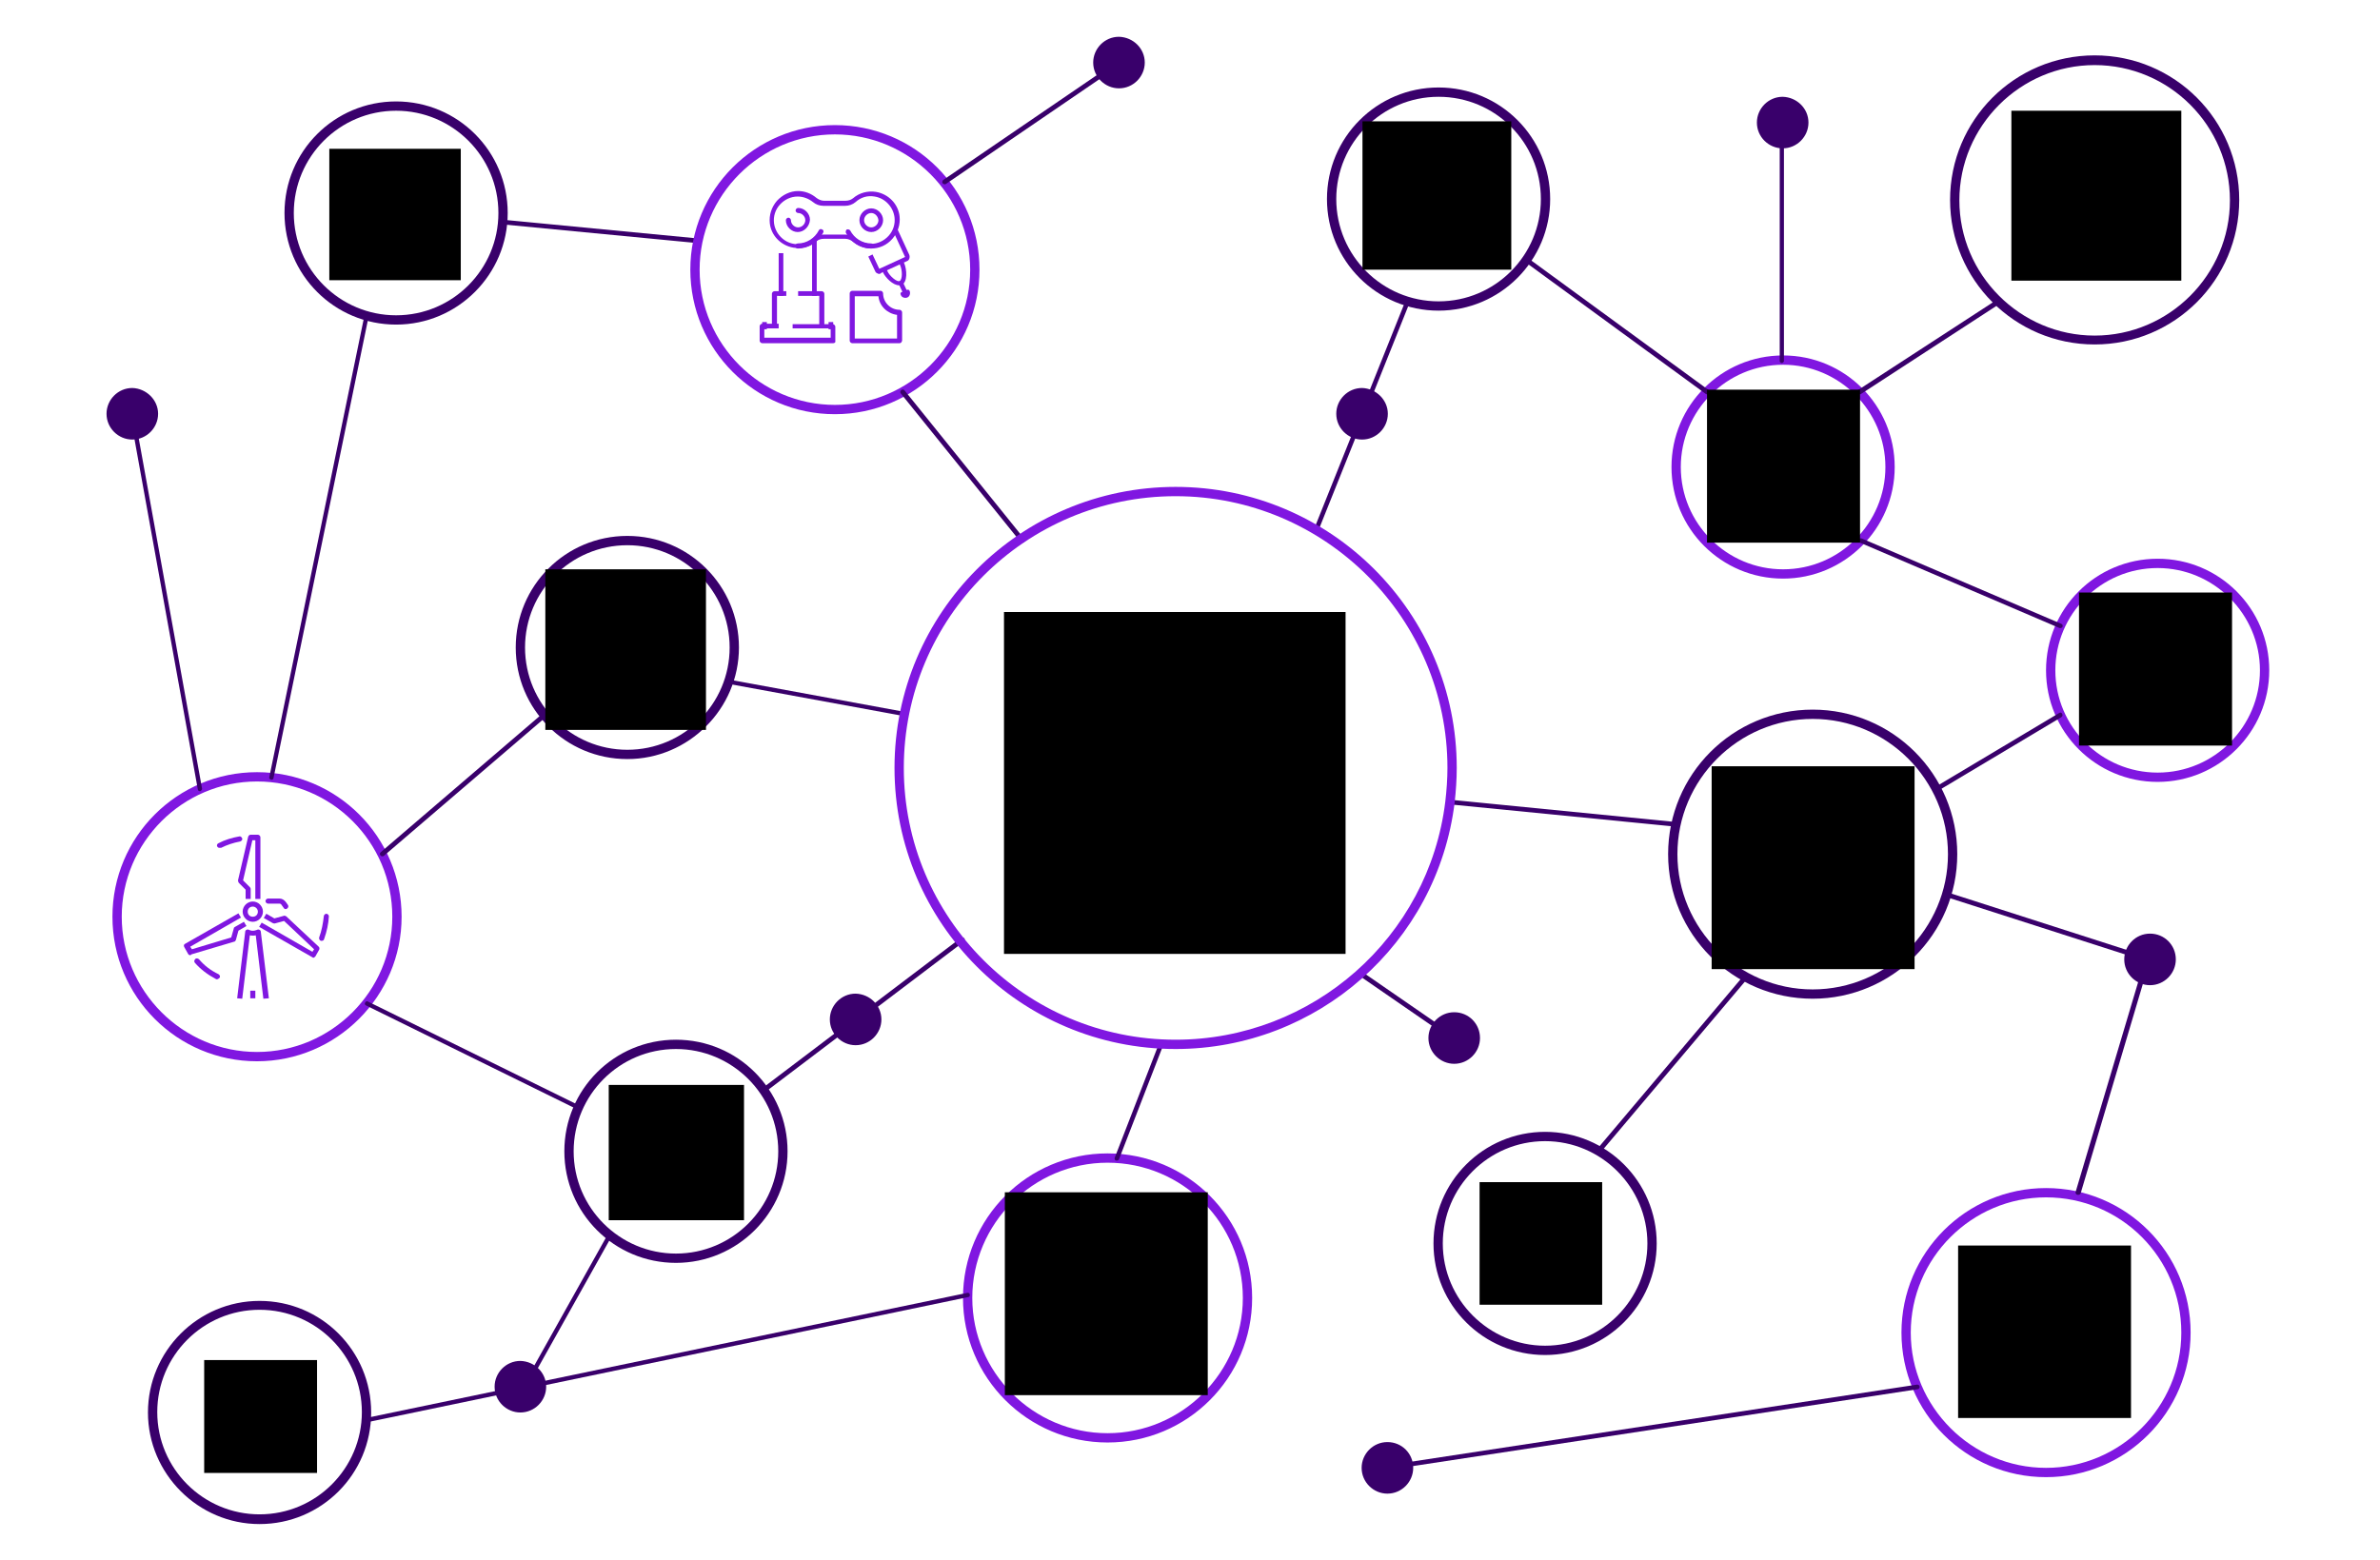 <?xml version="1.0" encoding="utf-8"?>
<!-- Generator: Adobe Illustrator 26.0.3, SVG Export Plug-In . SVG Version: 6.00 Build 0)  -->
<svg version="1.1" id="Layer_1" xmlns="http://www.w3.org/2000/svg" xmlns:xlink="http://www.w3.org/1999/xlink" x="0px" y="0px"
	 viewBox="0 0 563 369.2" style="enable-background:new 0 0 563 369.2;" xml:space="preserve">
<style type="text/css">
	.st0{fill:#39006B;}
	.st1{fill:#8017E1;}
	.st2{clip-path:url(#SVGID_00000024716993515431437490000011153519425749193112_);}
	.st3{clip-path:url(#SVGID_00000158728988570945170580000000116351577690300343_);}
	.st4{clip-path:url(#SVGID_00000094592345890362456490000006972937258155815812_);}
	.st5{clip-path:url(#SVGID_00000047750791119433652230000016611278116571842233_);}
	.st6{clip-path:url(#SVGID_00000088817506252976435300000002999571399104677037_);}
	.st7{clip-path:url(#SVGID_00000133517579119777015810000017373769045558772411_);}
	.st8{clip-path:url(#SVGID_00000008870412537555914270000005939806283916114082_);}
	.st9{clip-path:url(#SVGID_00000020382600786566808760000012619369937169889715_);}
	.st10{clip-path:url(#SVGID_00000131344023762506861010000014656052140650182020_);}
	.st11{clip-path:url(#SVGID_00000049913696530439347640000013007937187844010125_);}
	.st12{clip-path:url(#SVGID_00000078728482339604139090000005719115121158155146_);}
	.st13{clip-path:url(#SVGID_00000104687749108781458250000008171574086535878588_);}
	.st14{clip-path:url(#SVGID_00000119098025730067523440000011549976121460944038_);}
	.st15{clip-path:url(#SVGID_00000101823981656785333460000015783245471705987208_);}
	.st16{clip-path:url(#SVGID_00000029738300749742716270000008472770321429720240_);}
	.st17{clip-path:url(#SVGID_00000132088188486946941250000008517920604418963339_);}
	.st18{clip-path:url(#SVGID_00000117675076116131844940000014713182649295494036_);}
	.st19{clip-path:url(#SVGID_00000049900860497030191470000002258953764648779410_);}
	.st20{clip-path:url(#SVGID_00000086658280746277379670000007525498315707230342_);}
	.st21{clip-path:url(#SVGID_00000149369638800289847700000001731342267042628005_);}
	.st22{clip-path:url(#SVGID_00000095300520662888668930000002779438589806860419_);}
	.st23{clip-path:url(#SVGID_00000163046319058345116920000007991695489382283197_);}
	.st24{clip-path:url(#SVGID_00000165953930887712234830000010032707384291050153_);}
	.st25{clip-path:url(#SVGID_00000034063422986097048170000008867521704654833830_);}
	.st26{clip-path:url(#SVGID_00000065787657556206014060000005161748473516956823_);}
	.st27{clip-path:url(#SVGID_00000155863871090821264100000008161249913744041111_);}
	.st28{clip-path:url(#SVGID_00000126292934957504512480000005981347941574474634_);}
	.st29{clip-path:url(#SVGID_00000156566769997142274090000014713461116188336768_);}
	.st30{clip-path:url(#SVGID_00000027597242674658375650000001338409199311477914_);}
	.st31{clip-path:url(#SVGID_00000080908497305486175560000014438307975312170637_);}
	.st32{clip-path:url(#SVGID_00000109017511687160678490000012469874197696259466_);}
	.st33{clip-path:url(#SVGID_00000132788009935222058950000006448604159751712401_);}
	.st34{clip-path:url(#SVGID_00000093167407255682174620000000985025466477723551_);}
	.st35{fill-rule:evenodd;clip-rule:evenodd;fill:#39006B;}
	.st36{clip-path:url(#SVGID_00000072997139325863291350000016528269716052292273_);}
	.st37{clip-path:url(#SVGID_00000008866457195570546740000012233844244623148197_);}
	.st38{clip-path:url(#SVGID_00000018196908029297479020000010746310179990108551_);}
	.st39{clip-path:url(#SVGID_00000140710491715505435700000012529160382238821514_);}
	.st40{clip-path:url(#SVGID_00000045601704411880354570000014558072885891806085_);}
	.st41{clip-path:url(#SVGID_00000018207910264423840030000008540026427078954170_);}
	.st42{clip-path:url(#SVGID_00000173862657708067426950000010389923979181487239_);}
	.st43{clip-path:url(#SVGID_00000021830733871992209570000010820631412633865605_);}
	.st44{clip-path:url(#SVGID_00000145029597871159236010000014824866470658278784_);}
	.st45{clip-path:url(#SVGID_00000160900433358859562680000012215041564898027908_);}
	.st46{clip-path:url(#SVGID_00000072995387515176476620000001403768152754658963_);}
	.st47{clip-path:url(#SVGID_00000008831295314378532800000005304027031483722941_);}
	.st48{clip-path:url(#SVGID_00000091733413370473665630000017836989648980907402_);}
	.st49{clip-path:url(#SVGID_00000010275999016398713920000006202853489652657839_);}
	.st50{clip-path:url(#SVGID_00000011724653003260108870000012327996916620534162_);}
	.st51{clip-path:url(#SVGID_00000094585018804206812010000010817846247332594060_);}
	.st52{clip-path:url(#SVGID_00000146496547276119250790000013412980657607246007_);}
	.st53{clip-path:url(#SVGID_00000111881368767714607990000010974621723006658177_);}
	.st54{clip-path:url(#SVGID_00000146496730402015792590000015393135187832334493_);}
	.st55{clip-path:url(#SVGID_00000109023128516760520070000012697506588030613659_);}
	.st56{clip-path:url(#SVGID_00000157987808716241979410000000059737993536250030_);}
	.st57{clip-path:url(#SVGID_00000151538963299838753910000012415935525760820871_);}
	.st58{clip-path:url(#SVGID_00000065779676183681168360000017832488380215959977_);}
	.st59{clip-path:url(#SVGID_00000013177097468165077910000007437303597930345888_);}
	.st60{clip-path:url(#SVGID_00000125579403627947867270000002209324596844406678_);}
	.st61{clip-path:url(#SVGID_00000091703677244811763650000005302111868545913522_);}
	.st62{clip-path:url(#SVGID_00000084488710450712757860000006714029503567485875_);}
	.st63{clip-path:url(#SVGID_00000101073930064858733200000002366367476108934316_);}
	.st64{clip-path:url(#SVGID_00000079457892983594313630000013482479740695666099_);}
	.st65{clip-path:url(#SVGID_00000049904176938283564120000005125784955375635330_);}
	.st66{clip-path:url(#SVGID_00000131359124968476711850000001460353956840245946_);}
	.st67{clip-path:url(#SVGID_00000029014360652015523890000012572579238842132669_);}
	.st68{clip-path:url(#SVGID_00000022518075836963229410000013805828046001810314_);}
	.st69{clip-path:url(#SVGID_00000057132627602559912360000004347490843190982293_);}
	.st70{clip-path:url(#SVGID_00000173163326466013187530000013900721113121513122_);}
	.st71{clip-path:url(#SVGID_00000173146803136047970070000007776403875036378277_);}
	.st72{clip-path:url(#SVGID_00000120547864853080090590000013918544410349090218_);}
	.st73{clip-path:url(#SVGID_00000173878311259267388160000004824818174833739412_);}
	.st74{clip-path:url(#SVGID_00000180363107046211429930000010560801139502735491_);}
	.st75{clip-path:url(#SVGID_00000020367254059036126410000017595954694486283405_);}
	.st76{clip-path:url(#SVGID_00000162325196514641749410000007810342079372087689_);}
	.st77{clip-path:url(#SVGID_00000163062600803215621220000008478848641346610336_);}
	.st78{clip-path:url(#SVGID_00000089563897766787742940000001385356647133768884_);}
	.st79{clip-path:url(#SVGID_00000127016900641874440530000002015698121008135099_);}
	.st80{clip-path:url(#SVGID_00000116212975135228575070000003840575472091974795_);}
	.st81{clip-path:url(#SVGID_00000004520052029644712750000008792211930209762722_);}
</style>
<g>
	<path class="st0" d="M251.5,167.3h2v8.2h-2V167.3z"/>
	<path class="st0" d="M255.4,167.3h2l2,3.9c0.3,0.6,0.6,1.2,0.8,1.8h0.1c-0.1-0.9-0.3-2-0.3-3v-2.8h1.8v8.2h-2l-2-3.9
		c-0.3-0.6-0.5-1.2-0.8-1.8l0,0c0.1,0.9,0.3,2,0.3,3v2.8h-1.9V167.3z"/>
	<path class="st0" d="M265.4,169h-2.2v-1.6h6.4v1.6h-2.2v6.6h-1.9L265.4,169L265.4,169z"/>
	<path class="st0" d="M270.8,167.3h5.2v1.6h-3.2v1.5h2.8v1.6h-2.8v1.7h3.3v1.6h-5.3V167.3z"/>
	<path class="st0" d="M277.7,167.3h3c1.7,0,3.2,0.6,3.2,2.6c0,1.2-0.6,2-1.4,2.4l1.8,3.2h-2.2l-1.5-2.9h-1v2.9h-2v-8.2H277.7z
		 M280.6,171.1c0.9,0,1.4-0.4,1.4-1.2s-0.5-1-1.4-1h-0.9v2.2H280.6z"/>
	<path class="st0" d="M285.5,167.3h2l2,3.9c0.3,0.6,0.6,1.2,0.8,1.8h0.1c-0.1-0.9-0.3-2-0.3-3v-2.8h1.8v8.2h-2l-2-3.9
		c-0.3-0.6-0.5-1.2-0.8-1.8l0,0c0.1,0.9,0.3,2,0.3,3v2.8h-1.9V167.3z"/>
	<path class="st0" d="M293.9,167.3h5.2v1.6h-3.2v1.5h2.8v1.6h-2.8v1.7h3.3v1.6h-5.3V167.3z"/>
	<path class="st0" d="M302.4,169h-2.2v-1.6h6.4v1.6h-2.2v6.6h-1.9L302.4,169L302.4,169z"/>
</g>
<g>
	<path class="st0" d="M249,185.2c0-2.7,1.5-4.2,3.7-4.2s3.7,1.5,3.7,4.2s-1.5,4.3-3.7,4.3S249,187.9,249,185.2z M254.5,185.2
		c0-1.6-0.7-2.5-1.7-2.5c-1.1,0-1.7,0.9-1.7,2.5s0.7,2.6,1.7,2.6S254.5,186.8,254.5,185.2z"/>
	<path class="st0" d="M258,181.2h5.2v1.6H260v1.8h2.8v1.6H260v3.1h-2V181.2z"/>
	<path class="st0" d="M268.8,182.8h-2.2v-1.6h6.4v1.6h-2.2v6.6h-1.9L268.8,182.8L268.8,182.8z"/>
	<path class="st0" d="M274.2,181.2h2v3.1h2.7v-3.1h1.9v8.2h-1.9V186h-2.7v3.4h-2V181.2z"/>
	<path class="st0" d="M282.7,181.2h2v8.2h-2V181.2z"/>
	<path class="st0" d="M286.5,181.2h2l2,3.9c0.3,0.6,0.6,1.2,0.8,1.8l0,0c-0.1-0.9-0.3-2-0.3-3v-2.8h1.8v8.2h-2l-2-3.9
		c-0.3-0.6-0.5-1.2-0.8-1.8l0,0c0.1,0.9,0.3,2,0.3,3v2.8h-1.9v-8.2H286.5z"/>
	<path class="st0" d="M294.5,185.3c0-2.7,1.8-4.3,4-4.3c1.2,0,2,0.5,2.6,1.1l-1,1.2c-0.4-0.4-0.8-0.6-1.5-0.6c-1.2,0-2.1,1-2.1,2.5
		c0,1.6,0.7,2.6,2.3,2.6c0.3,0,0.6-0.1,0.8-0.2v-1.3h-1.3v-1.6h3v3.8c-0.6,0.6-1.6,1-2.7,1C296.3,189.5,294.5,188.1,294.5,185.3z"/>
	<path class="st0" d="M302.5,188.3l1-1.3c0.6,0.5,1.4,0.8,2.1,0.8s1.1-0.3,1.1-0.7c0-0.5-0.4-0.6-1.2-0.9l-1-0.5
		c-0.9-0.3-1.7-1.1-1.7-2.2c0-1.4,1.2-2.5,3-2.5c1,0,1.9,0.4,2.7,1l-1,1.3c-0.6-0.4-1.1-0.6-1.6-0.6c-0.6,0-1,0.2-1,0.7
		s0.5,0.6,1.2,0.9l1,0.4c1,0.4,1.6,1.1,1.6,2.2c0,1.4-1.1,2.6-3.1,2.6C304.4,189.5,303.3,189.1,302.5,188.3z"/>
</g>
<g>
	<path class="st0" d="M164.8,57.5L164.8,57.5L119,53.1c-0.3,0-0.5-0.3-0.5-0.6c0-0.3,0.3-0.5,0.6-0.5l45.8,4.4
		c0.3,0,0.5,0.3,0.5,0.6C165.3,57.3,165.1,57.5,164.8,57.5"/>
</g>
<g>
	<path class="st1" d="M197.5,31.8c-17.6,0-32,14.4-32,32s14.4,32,32,32s32-14.4,32-32S215.1,31.8,197.5,31.8 M197.5,98
		c-18.9,0-34.2-15.3-34.2-34.2s15.3-34.2,34.2-34.2s34.2,15.3,34.2,34.2C231.7,82.6,216.4,98,197.5,98"/>
</g>
<g>
	<path class="st1" d="M262,275.1c-17.6,0-32,14.4-32,32s14.4,32,32,32s32-14.4,32-32C294,289.4,279.7,275.1,262,275.1 M262,341.3
		c-18.9,0-34.2-15.3-34.2-34.2s15.3-34.2,34.2-34.2s34.2,15.3,34.2,34.2S280.9,341.3,262,341.3"/>
</g>
<g>
	<path class="st0" d="M495.5,15.4c-17.6,0-32,14.4-32,32s14.4,32,32,32c17.6,0,32-14.4,32-32S513.2,15.4,495.5,15.4 M495.5,81.5
		c-18.9,0-34.2-15.3-34.2-34.2s15.3-34.2,34.2-34.2s34.2,15.3,34.2,34.2S514.4,81.5,495.5,81.5"/>
</g>
<g>
	<path class="st1" d="M60.8,184.9c-17.6,0-32,14.4-32,32s14.4,32,32,32s32-14.4,32-32C92.8,199.2,78.4,184.9,60.8,184.9 M60.8,251.1
		c-18.9,0-34.2-15.3-34.2-34.2c0-18.9,15.3-34.2,34.2-34.2S95,198,95,216.9C95,235.7,79.6,251.1,60.8,251.1"/>
</g>
<g>
	<path class="st1" d="M484,283.3c-17.6,0-32,14.4-32,32s14.4,32,32,32s32-14.4,32-32C516,297.6,501.7,283.3,484,283.3 M484,349.5
		c-18.9,0-34.2-15.3-34.2-34.2c0-18.9,15.3-34.2,34.2-34.2c18.9,0,34.2,15.3,34.2,34.2C518.2,334.1,502.9,349.5,484,349.5"/>
</g>
<g>
	<path class="st0" d="M428.8,170.1c-17.6,0-32,14.4-32,32s14.4,32,32,32s32-14.4,32-32S446.4,170.1,428.8,170.1 M428.8,236.3
		c-18.9,0-34.2-15.3-34.2-34.2s15.3-34.2,34.2-34.2c18.9,0,34.2,15.3,34.2,34.2S447.6,236.3,428.8,236.3"/>
</g>
<g>
	<path class="st0" d="M93.7,26.2c-13.4,0-24.2,10.9-24.2,24.2c0,13.4,10.9,24.2,24.2,24.2c13.4,0,24.2-10.9,24.2-24.2
		C117.9,37,107,26.2,93.7,26.2 M93.7,76.8c-14.6,0-26.4-11.8-26.4-26.4S79.1,24,93.7,24s26.4,11.8,26.4,26.4
		C120.1,64.9,108.3,76.8,93.7,76.8"/>
</g>
<g>
	<path class="st0" d="M148.4,129c-13.4,0-24.2,10.9-24.2,24.2c0,13.4,10.9,24.2,24.2,24.2c13.4,0,24.2-10.9,24.2-24.2
		C172.6,139.8,161.7,129,148.4,129 M148.4,179.6c-14.6,0-26.4-11.8-26.4-26.4c0-14.6,11.8-26.4,26.4-26.4s26.4,11.8,26.4,26.4
		C174.8,167.7,162.9,179.6,148.4,179.6"/>
</g>
<g>
	<path class="st0" d="M61.4,309.9c-13.4,0-24.2,10.9-24.2,24.2c0,13.4,10.9,24.2,24.2,24.2c13.4,0,24.2-10.9,24.2-24.2
		C85.6,320.8,74.8,309.9,61.4,309.9 M61.4,360.6c-14.5,0-26.4-11.9-26.4-26.4s11.8-26.4,26.4-26.4s26.4,11.8,26.4,26.4
		S76,360.6,61.4,360.6"/>
</g>
<g>
	<path class="st0" d="M159.9,248.2c-13.4,0-24.2,10.9-24.2,24.2c0,13.4,10.9,24.2,24.2,24.2c13.4,0,24.2-10.9,24.2-24.2
		C184.1,259,173.2,248.2,159.9,248.2 M159.9,298.8c-14.6,0-26.4-11.8-26.4-26.4s11.8-26.4,26.4-26.4c14.6,0,26.4,11.8,26.4,26.4
		S174.4,298.8,159.9,298.8"/>
</g>
<g>
	<path class="st1" d="M421.8,86.3c-13.4,0-24.2,10.9-24.2,24.2c0,13.4,10.9,24.2,24.2,24.2c13.4,0,24.2-10.9,24.2-24.2
		S435.1,86.3,421.8,86.3 M421.8,136.9c-14.6,0-26.4-11.8-26.4-26.4c0-14.6,11.8-26.4,26.4-26.4s26.4,11.8,26.4,26.4
		C448.2,125.1,436.3,136.9,421.8,136.9"/>
</g>
<g>
	<path class="st0" d="M340.3,22.9c-13.4,0-24.2,10.9-24.2,24.2c0,13.4,10.9,24.2,24.2,24.2c13.4,0,24.2-10.9,24.2-24.2
		C364.5,33.7,353.7,22.9,340.3,22.9 M340.3,73.5c-14.6,0-26.4-11.8-26.4-26.4s11.8-26.4,26.4-26.4s26.4,11.8,26.4,26.4
		C366.7,61.6,354.9,73.5,340.3,73.5"/>
</g>
<g>
	<path class="st0" d="M365.5,270c-13.4,0-24.2,10.9-24.2,24.2s10.9,24.2,24.2,24.2c13.4,0,24.2-10.9,24.2-24.2S378.8,270,365.5,270
		 M365.5,320.6c-14.6,0-26.4-11.8-26.4-26.4s11.8-26.4,26.4-26.4s26.4,11.8,26.4,26.4S380,320.6,365.5,320.6"/>
</g>
<g>
	<path class="st1" d="M510.4,134.4c-13.4,0-24.2,10.9-24.2,24.2c0,13.4,10.9,24.2,24.2,24.2c13.4,0,24.2-10.9,24.2-24.2
		C534.6,145.3,523.7,134.4,510.4,134.4 M510.4,185c-14.6,0-26.4-11.8-26.4-26.4s11.8-26.4,26.4-26.4s26.4,11.8,26.4,26.4
		S524.9,185,510.4,185"/>
</g>
<g>
	<path class="st0" d="M223.5,43.6c-0.2,0-0.3-0.1-0.5-0.2c-0.2-0.2-0.1-0.6,0.1-0.8l41.3-28.2c0.2-0.2,0.6-0.1,0.8,0.1
		c0.2,0.2,0.1,0.6-0.1,0.8l-41.3,28.2C223.7,43.6,223.6,43.6,223.5,43.6"/>
</g>
<g>
	<path class="st0" d="M270.8,14.8c0,3.3-2.7,6.1-6.1,6.1c-3.3,0-6.1-2.7-6.1-6.1c0-3.3,2.7-6.1,6.1-6.1
		C268.1,8.8,270.8,11.5,270.8,14.8"/>
</g>
<g>
	<path class="st0" d="M427.8,29c0,3.3-2.7,6.1-6.1,6.1c-3.3,0-6.1-2.7-6.1-6.1c0-3.3,2.7-6.1,6.1-6.1C425.1,23,427.8,25.7,427.8,29"
		/>
</g>
<g>
	<path class="st0" d="M334.3,347.3c0,3.3-2.7,6.1-6.1,6.1c-3.3,0-6.1-2.7-6.1-6.1c0-3.3,2.7-6.1,6.1-6.1
		C331.6,341.2,334.3,343.9,334.3,347.3"/>
</g>
<g>
	<path class="st0" d="M350.1,245.6c0,3.3-2.7,6.1-6.1,6.1c-3.3,0-6.1-2.7-6.1-6.1c0-3.3,2.7-6.1,6.1-6.1S350.1,242.2,350.1,245.6"/>
</g>
<g>
	<path class="st0" d="M129.2,328.1c0,3.3-2.7,6.1-6.1,6.1c-3.3,0-6.1-2.7-6.1-6.1c0-3.3,2.7-6.1,6.1-6.1
		C126.5,322.1,129.2,324.8,129.2,328.1"/>
</g>
<g>
	<path class="st0" d="M328.3,97.9c0,3.3-2.7,6.1-6.1,6.1c-3.3,0-6.1-2.7-6.1-6.1c0-3.3,2.7-6.1,6.1-6.1
		C325.5,91.9,328.3,94.6,328.3,97.9"/>
</g>
<g>
	<path class="st0" d="M37.4,97.9c0,3.3-2.7,6.1-6.1,6.1c-3.3,0-6.1-2.7-6.1-6.1c0-3.3,2.7-6.1,6.1-6.1
		C34.6,91.9,37.4,94.6,37.4,97.9"/>
</g>
<g>
	<path class="st0" d="M208.5,241.2c0,3.3-2.7,6.1-6.1,6.1c-3.3,0-6.1-2.7-6.1-6.1c0-3.3,2.7-6.1,6.1-6.1
		C205.8,235.2,208.5,237.9,208.5,241.2"/>
</g>
<g>
	<path class="st0" d="M514.7,227c0,3.3-2.7,6.1-6.1,6.1c-3.3,0-6.1-2.7-6.1-6.1c0-3.3,2.7-6.1,6.1-6.1
		C512,220.9,514.7,223.6,514.7,227"/>
</g>
<g>
	<path class="st0" d="M241.8,128.4c-0.2,0-0.3-0.1-0.4-0.2l-28.3-35.1c-0.2-0.2-0.2-0.6,0.1-0.8c0.2-0.2,0.6-0.2,0.8,0.1l28.3,35.1
		c0.2,0.2,0.2,0.6-0.1,0.8C242.1,128.4,241.9,128.4,241.8,128.4"/>
</g>
<g>
	<path class="st0" d="M311.5,125.5c-0.1,0-0.1,0-0.2,0c-0.3-0.1-0.4-0.4-0.3-0.7l21.5-53.7c0.1-0.3,0.4-0.4,0.7-0.3
		c0.3,0.1,0.4,0.4,0.3,0.7L312,125.2C311.9,125.4,311.7,125.5,311.5,125.5"/>
</g>
<g>
	<path class="st0" d="M403.8,93.3c-0.1,0-0.2,0-0.3-0.1L360.8,62c-0.2-0.2-0.3-0.5-0.1-0.8c0.2-0.2,0.5-0.3,0.8-0.1l42.7,31.2
		c0.2,0.2,0.3,0.5,0.1,0.8C404.1,93.2,404,93.3,403.8,93.3"/>
</g>
<g>
	<path class="st0" d="M439.8,93.3c-0.2,0-0.4-0.1-0.5-0.2c-0.2-0.3-0.1-0.6,0.2-0.8l32.9-21.4c0.3-0.2,0.6-0.1,0.8,0.2
		c0.2,0.3,0.1,0.6-0.2,0.8l-32.9,21.4C440,93.2,439.9,93.3,439.8,93.3"/>
</g>
<g>
	<path class="st0" d="M421.5,85.9c-0.2,0-0.5-0.2-0.5-0.5V29.2c0-0.2,0.2-0.5,0.5-0.5c0.2,0,0.5,0.2,0.5,0.5v56.3
		C421.9,85.7,421.7,85.9,421.5,85.9"/>
</g>
<g>
	<path class="st0" d="M487.4,148.6c-0.1,0-0.1,0-0.2,0L440,128.4c-0.3-0.1-0.4-0.4-0.3-0.7s0.4-0.4,0.7-0.3l47.2,20.2
		c0.3,0.1,0.4,0.4,0.3,0.7C487.8,148.5,487.6,148.6,487.4,148.6"/>
</g>
<g>
	<path class="st0" d="M491.6,282.7c-0.1,0-0.1,0-0.2,0c-0.3-0.1-0.5-0.4-0.4-0.7l16.3-54.7l-47-15.1c-0.3-0.1-0.4-0.4-0.4-0.7
		c0.1-0.3,0.4-0.4,0.7-0.4l47.6,15.3c0.3,0.1,0.4,0.4,0.4,0.7l-16.4,55.2C492.1,282.6,491.9,282.7,491.6,282.7"/>
</g>
<g>
	<path class="st0" d="M458.1,187.2c-0.2,0-0.4-0.1-0.5-0.3c-0.2-0.3-0.1-0.6,0.2-0.7l29.3-17.5c0.3-0.2,0.6-0.1,0.7,0.2
		c0.2,0.3,0.1,0.6-0.2,0.8l-29.3,17.5C458.3,187.2,458.2,187.2,458.1,187.2"/>
</g>
<g>
	<path class="st0" d="M396.5,195.6C396.4,195.6,396.4,195.6,396.5,195.6l-52.7-5.2c-0.3,0-0.5-0.3-0.5-0.6s0.3-0.5,0.6-0.5l52.6,5.2
		c0.3,0,0.5,0.3,0.5,0.6C397,195.3,396.7,195.6,396.5,195.6"/>
</g>
<g>
	<path class="st0" d="M378.2,272.9c-0.1,0-0.2,0-0.4-0.1c-0.2-0.2-0.3-0.5-0.1-0.8l34.8-41.2c0.2-0.2,0.5-0.3,0.8-0.1
		c0.2,0.2,0.3,0.5,0.1,0.8l-34.8,41.2C378.5,272.9,378.3,272.9,378.2,272.9"/>
</g>
<g>
	<path class="st0" d="M264.2,274.6c-0.1,0-0.1,0-0.2,0c-0.3-0.1-0.4-0.4-0.3-0.7l10.5-27.1c0.1-0.3,0.4-0.4,0.7-0.3
		c0.3,0.1,0.4,0.4,0.3,0.7l-10.5,27.1C264.6,274.5,264.4,274.6,264.2,274.6"/>
</g>
<g>
	<path class="st0" d="M180.6,258.5c-0.2,0-0.3-0.1-0.4-0.2c-0.2-0.2-0.1-0.6,0.1-0.8l47-35.6c0.2-0.2,0.6-0.1,0.8,0.1
		s0.1,0.6-0.1,0.8l-47,35.6C180.9,258.4,180.8,258.5,180.6,258.5"/>
</g>
<g>
	<path class="st0" d="M214.8,169.6C214.7,169.6,214.7,169.6,214.8,169.6l-42.5-7.8c-0.3-0.1-0.5-0.3-0.4-0.6s0.3-0.5,0.6-0.4
		l42.4,7.8c0.3,0.1-1.4,0.3-1.4,0.6C213.4,169.4,215,169.6,214.8,169.6"/>
</g>
<g>
	<path class="st0" d="M64.2,184.5L64.2,184.5c-0.4-0.1-0.6-0.4-0.5-0.6L86.2,74.7c0.1-0.3,0.4-0.5,0.6-0.4c0.3,0.1,0.5,0.4,0.4,0.6
		L64.7,184.1C64.7,184.3,64.5,184.5,64.2,184.5"/>
</g>
<g>
	<path class="st0" d="M47.3,187.2c-0.3,0-0.5-0.2-0.5-0.4l-16-88.5c-0.1-0.3,0.1-0.6,0.4-0.6c0.3-0.1,0.6,0.1,0.6,0.4l16,88.5
		C47.8,186.9,47.6,187.1,47.3,187.2L47.3,187.2"/>
</g>
<g>
	<path class="st0" d="M90.4,202.6c-0.2,0-0.3-0.1-0.4-0.2c-0.2-0.2-0.2-0.6,0.1-0.8l38.4-32.9c0.2-0.2,0.6-0.2,0.8,0.1
		c0.2,0.2,0.2,0.6-0.1,0.8l-38.4,32.9C90.7,202.6,90.5,202.6,90.4,202.6"/>
</g>
<g>
	<path class="st0" d="M86.7,336.5c-0.3,0-0.5-0.2-0.5-0.4c-0.1-0.3,0.1-0.6,0.4-0.6l142.2-29.6c0.3-0.1,0.6,0.1,0.6,0.4
		c0.1,0.3-0.1,0.6-0.4,0.6L86.9,336.5C86.8,336.5,86.8,336.5,86.7,336.5"/>
</g>
<g>
	<path class="st0" d="M136.8,262.6c-0.1,0-0.2,0-0.2-0.1l-50-24.6c-0.3-0.1-0.4-0.5-0.2-0.7c0.1-0.3,0.5-0.4,0.7-0.2l50,24.6
		c0.3,0.1,0.4,0.5,0.2,0.7C137.2,262.5,137,262.6,136.8,262.6"/>
</g>
<g>
	<path class="st0" d="M124.2,328.7c-0.1,0-0.2,0-0.3-0.1c-0.3-0.1-0.4-0.5-0.2-0.7l20.1-35.9c0.1-0.3,0.5-0.4,0.7-0.2
		c0.3,0.1,0.4,0.5,0.2,0.7l-20.1,35.9C124.6,328.6,124.4,328.7,124.2,328.7"/>
</g>
<g>
	<path class="st0" d="M328.2,347.8c-0.3,0-0.5-0.2-0.5-0.5s0.2-0.6,0.5-0.6l125.3-19.1c0.3,0,0.6,0.2,0.6,0.5s-0.2,0.6-0.5,0.6
		L328.2,347.8C328.3,347.8,328.2,347.8,328.2,347.8"/>
</g>
<g>
	<path class="st0" d="M343.8,246.1c-0.1,0-0.2,0-0.3-0.1l-21.6-14.9c-0.2-0.2-0.3-0.5-0.1-0.8c0.2-0.2,0.5-0.3,0.8-0.1l21.6,14.9
		c0.2,0.2,0.3,0.5,0.1,0.8C344.2,246,344,246.1,343.8,246.1"/>
</g>
<g>
	<path class="st1" d="M61.6,212.7h-1.2v-13.9h-0.7l-2.2,9.5l1.6,1.6c0.1,0.1,0.2,0.3,0.2,0.4v2.4h-1.2v-2.2l-1.6-1.6
		c-0.1-0.1-0.2-0.4-0.2-0.6l2.4-10.3c0.1-0.3,0.3-0.5,0.6-0.5H61c0.3,0,0.6,0.3,0.6,0.6V212.7z"/>
</g>
<g>
	<path class="st1" d="M45,226c-0.2,0-0.4-0.1-0.5-0.3l-0.9-1.6c-0.2-0.3-0.1-0.7,0.2-0.8l12.6-7.2l0.6,1L45,224l0.4,0.6l9.3-2.8
		l0.6-2.1c0-0.2,0.1-0.3,0.3-0.4l2.1-1.2l0.6,1l-1.9,1.1l-0.6,2.2c-0.1,0.2-0.2,0.4-0.4,0.4l-10.1,3C45.1,226,45.1,226,45,226"/>
</g>
<g>
	<path class="st1" d="M74.2,226.6c-0.1,0-0.2,0-0.3-0.1l-12.6-7.2l0.6-1l12,6.9l0.4-0.6l-7.1-6.7l-2.2,0.6c-0.2,0-0.3,0-0.5-0.1
		l-2.1-1.2l0.6-1l1.9,1.1l2.2-0.6c0.2-0.1,0.4,0,0.6,0.1l7.7,7.2c0.2,0.2,0.2,0.5,0.1,0.7l-0.9,1.6
		C74.5,226.4,74.4,226.5,74.2,226.6C74.3,226.5,74.3,226.6,74.2,226.6"/>
</g>
<g>
	<path class="st1" d="M59.8,214.5c-0.7,0-1.2,0.5-1.2,1.2s0.5,1.2,1.2,1.2s1.2-0.5,1.2-1.2S60.4,214.5,59.8,214.5 M59.8,218.1
		c-1.3,0-2.4-1.1-2.4-2.4s1.1-2.4,2.4-2.4c1.3,0,2.4,1.1,2.4,2.4S61.1,218.1,59.8,218.1"/>
</g>
<g>
	<path class="st1" d="M62.3,236.3l-1.8-15c-0.4,0.1-0.9,0.1-1.4,0l-1.8,15l-1.2-0.1l1.9-15.7c0-0.2,0.1-0.4,0.3-0.5s0.4-0.1,0.6,0
		c0.9,0.5,1.9,0,1.9,0c0.2-0.1,0.4-0.1,0.6,0c0.2,0.1,0.3,0.3,0.3,0.5l1.9,15.7L62.3,236.3z"/>
</g>
<g>
	<rect x="59.2" y="234.4" class="st1" width="1.2" height="1.8"/>
</g>
<g>
	<path class="st1" d="M67.6,215.1c-0.2,0-0.4-0.1-0.5-0.3l-0.5-0.7c-0.1-0.2-0.3-0.3-0.5-0.3h-2.7c-0.3,0-0.6-0.3-0.6-0.6
		c0-0.3,0.3-0.6,0.6-0.6h2.7c0.6,0,1.1,0.3,1.5,0.8l0.5,0.7c0.2,0.3,0.1,0.6-0.1,0.8C67.9,215,67.7,215.1,67.6,215.1"/>
</g>
<g>
	<path class="st1" d="M51.3,231.7c-0.1,0-0.2,0-0.3-0.1c-1.9-1-3.6-2.3-4.9-3.8c-0.2-0.2-0.2-0.6,0.1-0.9c0.2-0.2,0.6-0.2,0.9,0.1
		c1.2,1.4,2.7,2.6,4.6,3.5c0.3,0.2,0.4,0.5,0.3,0.8C51.7,231.6,51.5,231.7,51.3,231.7"/>
</g>
<g>
	<path class="st1" d="M51.9,200.6c-0.2,0-0.4-0.1-0.5-0.3c-0.2-0.3,0-0.7,0.3-0.8c1.5-0.8,3.2-1.3,4.9-1.6c0.3-0.1,0.6,0.2,0.7,0.5
		c0.1,0.3-0.2,0.6-0.5,0.7c-1.6,0.3-3.1,0.8-4.5,1.5C52.1,200.6,52,200.6,51.9,200.6"/>
</g>
<g>
	<path class="st1" d="M76.1,222.6c-0.1,0-0.1,0-0.2,0c-0.3-0.1-0.5-0.5-0.4-0.8c0.6-1.6,0.9-3.3,1.1-5c0-0.3,0.3-0.6,0.6-0.6
		c0.3,0,0.6,0.3,0.6,0.6c-0.1,1.8-0.5,3.6-1.1,5.3C76.6,222.5,76.4,222.6,76.1,222.6"/>
</g>
<g>
	<rect x="184.2" y="59.9" class="st1" width="1.1" height="10.1"/>
</g>
<g>
	<rect x="192.1" y="56.6" class="st1" width="1.1" height="13.4"/>
</g>
<g>
	<path class="st1" d="M194.9,77.3h-1.1V70h-5v-1.1h5.6c0.3,0,0.6,0.3,0.6,0.6v7.8H194.9z"/>
</g>
<g>
	<path class="st1" d="M183.7,77.3h-1.1v-7.8c0-0.3,0.3-0.6,0.6-0.6h2.8V70h-2.2v7.3H183.7z"/>
</g>
<g>
	<path class="st1" d="M197.1,81.2h-16.8c-0.3,0-0.6-0.3-0.6-0.6v-3.4c0-0.3,0.3-0.6,0.6-0.6h3.9v1.1h-3.4v2.2h15.7v-2.2h-9v-1h9.5
		c0.3,0,0.6,0.3,0.6,0.6v3.4C197.7,81,197.4,81.2,197.1,81.2"/>
</g>
<g>
	<rect x="180.3" y="76.2" class="st1" width="1.1" height="1.7"/>
</g>
<g>
	<rect x="196" y="76.2" class="st1" width="1.1" height="1.7"/>
</g>
<g>
	<path class="st1" d="M208,64.8c-0.1,0-0.3,0-0.4-0.1c-0.3-0.1-0.5-0.3-0.6-0.6l-1.6-3.4l1-0.5l1.6,3.4l6.1-2.8l-2.9-6.3l1-0.5
		l2.9,6.3c0.1,0.3,0.1,0.6,0,0.9s-0.3,0.5-0.6,0.6l-6.1,2.8C208.3,64.8,208.1,64.8,208,64.8"/>
</g>
<g>
	<path class="st1" d="M212.7,67.5c-1.5,0-3.2-1.8-3.8-3c-0.1-0.3,0-0.6,0.3-0.7s0.6,0,0.7,0.3c0.5,1.2,2.3,2.7,2.9,2.4
		c0.7-0.3,0.7-2.6,0.1-3.8c-0.1-0.3,0-0.6,0.3-0.7s0.6,0,0.7,0.3c0.6,1.4,0.9,4.5-0.7,5.2C213.1,67.5,212.9,67.5,212.7,67.5"/>
</g>
<g>
	<path class="st1" d="M214,69.4c-0.2,0-0.4-0.1-0.5-0.3l-0.9-1.9c-0.1-0.3,0-0.6,0.3-0.7s0.6,0,0.7,0.3l0.9,1.9
		c0.1,0.3,0,0.6-0.3,0.7C214.1,69.4,214,69.4,214,69.4"/>
</g>
<g>
	<path class="st1" d="M215.2,68.9c0.2,0.5,0,1.3-0.6,1.5c-0.5,0.2-1.3,0-1.5-0.6c-0.3-0.6,0.2-0.7,0.8-1
		C214.5,68.6,215,68.3,215.2,68.9"/>
</g>
<g>
	<path class="st1" d="M202.1,80.1h10.1v-5.6c-2.3-0.3-4.2-2.1-4.4-4.4h-5.6v10H202.1z M212.8,81.2h-11.2c-0.3,0-0.6-0.3-0.6-0.6
		V69.4c0-0.3,0.3-0.6,0.6-0.6h6.7c0.3,0,0.6,0.3,0.6,0.6c0,2.2,1.8,3.9,3.9,3.9c0.3,0,0.6,0.3,0.6,0.6v6.7
		C213.3,81,213.1,81.2,212.8,81.2"/>
</g>
<g>
	<path class="st1" d="M188.7,46.5c-1.6,0-3.1,0.7-4.2,1.9c-1.1,1.2-1.6,2.8-1.4,4.4c0.3,2.4,2.2,4.5,4.7,4.9
		c1.7,0.3,3.3-0.2,4.5-1.3c0.7-0.6,1.6-0.9,2.5-0.9h5.1c0.9,0,1.8,0.3,2.5,0.9c1,0.8,2.3,1.3,3.6,1.3c1.6,0,3.1-0.7,4.2-1.9
		c1.1-1.2,1.6-2.8,1.4-4.4c-0.3-2.4-2.2-4.5-4.7-4.9c-1.7-0.3-3.3,0.2-4.5,1.3c-0.7,0.6-1.6,0.9-2.5,0.9h-5.1
		c-0.9,0-1.8-0.3-2.5-0.9C191.3,47,190,46.5,188.7,46.5 M206.1,58.8c-1.6,0-3.1-0.6-4.3-1.6c-0.5-0.4-1.2-0.7-1.8-0.7h-5.1
		c-0.7,0-1.3,0.2-1.8,0.6c-1.5,1.3-3.5,1.8-5.4,1.5c-3-0.5-5.3-2.9-5.6-5.8c-0.2-1.9,0.4-3.8,1.7-5.3c1.3-1.4,3.1-2.3,5-2.3
		c1.6,0,3.1,0.6,4.3,1.6c0.5,0.4,1.2,0.7,1.8,0.7h5.1c0.7,0,1.3-0.2,1.8-0.6c1.5-1.3,3.5-1.8,5.4-1.5c3,0.5,5.3,2.9,5.6,5.8
		c0.2,1.9-0.4,3.8-1.7,5.3C209.8,58,208,58.8,206.1,58.8"/>
</g>
<g>
	<path class="st1" d="M188.7,58.8c-0.3,0-0.6-0.3-0.6-0.6c0-0.3,0.3-0.6,0.6-0.6c2.1,0,4-1.2,5-3.1c0.1-0.3,0.5-0.4,0.8-0.2
		c0.3,0.1,0.4,0.5,0.2,0.8C193.5,57.4,191.2,58.8,188.7,58.8"/>
</g>
<g>
	<path class="st1" d="M206.1,58.8c-2.5,0-4.8-1.4-6-3.7c-0.1-0.3,0-0.6,0.2-0.8c0.3-0.1,0.6,0,0.8,0.2c1,1.9,2.9,3.1,5,3.1
		c0.3,0,0.6,0.3,0.6,0.6C206.6,58.6,206.4,58.8,206.1,58.8"/>
</g>
<g>
	<path class="st1" d="M206.1,50.4c-0.9,0-1.7,0.8-1.7,1.7c0,0.9,0.8,1.7,1.7,1.7s1.7-0.8,1.7-1.7C207.7,51.2,207,50.4,206.1,50.4
		 M206.1,54.9c-1.5,0-2.8-1.3-2.8-2.8s1.3-2.8,2.8-2.8s2.8,1.3,2.8,2.8C208.9,53.6,207.6,54.9,206.1,54.9"/>
</g>
<g>
	<path class="st1" d="M188.7,54.9c-1.5,0-2.8-1.3-2.8-2.8c0-0.3,0.3-0.6,0.6-0.6s0.6,0.3,0.6,0.6c0,0.9,0.8,1.7,1.7,1.7
		s1.7-0.8,1.7-1.7c0-0.9-0.8-1.7-1.7-1.7c-0.3,0-0.6-0.3-0.6-0.6c0-0.3,0.3-0.6,0.6-0.6c1.5,0,2.8,1.3,2.8,2.8
		C191.5,53.6,190.2,54.9,188.7,54.9"/>
</g>
<g>
	<path class="st1" d="M278.1,117.4c-35.5,0-64.3,28.8-64.3,64.3s28.8,64.3,64.3,64.3c32.4,0,59.9-24.2,63.8-56.4
		c0.3-2.6,0.5-5.3,0.5-7.9C342.4,146.3,313.5,117.4,278.1,117.4 M278.1,248.2c-36.7,0-66.5-29.8-66.5-66.5s29.8-66.5,66.5-66.5
		s66.5,29.8,66.5,66.5c0,2.7-0.2,5.5-0.5,8.2C340,223.2,311.6,248.2,278.1,248.2"/>
</g>
<g>
	<g>
		<g>
			<defs>
				<rect id="SVGID_1_" x="463.2" y="294.7" width="40.9" height="40.8"/>
			</defs>
			<clipPath id="SVGID_00000147900451115260824710000000218244616494920873_">
				<use xlink:href="#SVGID_1_"  style="overflow:visible;"/>
			</clipPath>
		</g>
		<g>
			<defs>
				<rect id="SVGID_00000170968882166240160040000006845257255056397725_" x="463.2" y="294.7" width="40.9" height="40.8"/>
			</defs>
			<defs>
				<rect id="SVGID_00000128486542013827924810000005958723316619348380_" x="463.2" y="294.7" width="40.9" height="40.8"/>
			</defs>
			<clipPath id="SVGID_00000100383054634858261020000001910397920785945530_">
				<use xlink:href="#SVGID_00000170968882166240160040000006845257255056397725_"  style="overflow:visible;"/>
			</clipPath>
			
				<clipPath id="SVGID_00000163774198919502544470000011965639596880887995_" style="clip-path:url(#SVGID_00000100383054634858261020000001910397920785945530_);">
				<use xlink:href="#SVGID_00000128486542013827924810000005958723316619348380_"  style="overflow:visible;"/>
			</clipPath>
			<g style="clip-path:url(#SVGID_00000163774198919502544470000011965639596880887995_);">
				<g>
					<defs>
						<rect id="SVGID_00000063633424183623282360000015844024413528580775_" x="463.2" y="294.7" width="40.9" height="40.8"/>
					</defs>
					<clipPath id="SVGID_00000034778083019223128650000007892864456908004791_">
						<use xlink:href="#SVGID_00000063633424183623282360000015844024413528580775_"  style="overflow:visible;"/>
					</clipPath>
					<g style="clip-path:url(#SVGID_00000034778083019223128650000007892864456908004791_);">
						<path class="st1" d="M484,332.4c-0.5,0-1,0-1.5,0c-2.8,0-5.6-0.4-8.4-0.9c-1.5-0.3-2.9-0.8-4.2-1.4c-0.7-0.3-1.3-0.8-1.8-1.3
							c-0.7-0.6-1.1-1.6-1.1-2.6v-21.3c0-1.1,0.4-2.1,1.3-2.8c0.6-0.5,1.3-1,2.1-1.3c1.5-0.6,3-1.1,4.6-1.3c2.3-0.4,4.6-0.7,6.9-0.8
							c2.2-0.1,4.4,0,6.6,0.1c2.5,0.2,5.1,0.6,7.6,1.4c1.2,0.3,2.3,0.9,3.3,1.6s1.6,1.9,1.6,3.2v21.2c0,1.3-0.6,2.5-1.7,3.2
							c-1.1,0.8-2.4,1.4-3.8,1.7c-1.7,0.5-3.4,0.8-5.2,1C488.2,332.2,486.1,332.4,484,332.4z M484,301c-0.7,0-1.3,0-2,0
							c-2.2,0.1-4.4,0.3-6.6,0.7c-1.4,0.2-2.8,0.6-4.1,1.2c-0.5,0.2-1,0.5-1.4,0.9c-0.3,0.2-0.4,0.6-0.4,0.9v21.4
							c0,0.3,0.1,0.6,0.3,0.8c0.4,0.4,0.7,0.6,1.1,0.8c1.1,0.6,2.4,1,3.6,1.2c2.6,0.6,5.3,0.9,7.9,0.9c2.5,0.1,5,0,7.4-0.3
							c1.6-0.2,3.3-0.5,4.8-0.9c1.1-0.3,2.1-0.7,3-1.4c0.4-0.3,0.6-0.7,0.6-1.1v-21.2c0-0.5-0.2-0.9-0.6-1.1c-0.8-0.6-1.6-1-2.5-1.2
							c-2.3-0.7-4.7-1.1-7-1.3C486.9,301,485.4,301,484,301z"/>
					</g>
				</g>
				<g>
					<defs>
						<rect id="SVGID_00000169526035154336804630000015974868727036807848_" x="463.2" y="294.7" width="40.9" height="40.8"/>
					</defs>
					<clipPath id="SVGID_00000066503681582569429430000017590373668714280372_">
						<use xlink:href="#SVGID_00000169526035154336804630000015974868727036807848_"  style="overflow:visible;"/>
					</clipPath>
					<g style="clip-path:url(#SVGID_00000066503681582569429430000017590373668714280372_);">
						<path class="st1" d="M483.9,309.9c-9.4,0-15.9-3.3-16.3-3.5c-0.6-0.3-0.9-1.1-0.5-1.7c0.3-0.6,1.1-0.9,1.7-0.5
							c0.1,0.1,14.2,7.1,30.3,0c0.6-0.3,1.4,0,1.7,0.6c0.3,0.6,0,1.4-0.6,1.7C494.3,309,488.8,309.9,483.9,309.9z"/>
					</g>
				</g>
				<g>
					<defs>
						<rect id="SVGID_00000114054505610137562370000006617934478405067396_" x="463.2" y="294.7" width="40.9" height="40.8"/>
					</defs>
					<clipPath id="SVGID_00000036213484787132544720000009335011346965004449_">
						<use xlink:href="#SVGID_00000114054505610137562370000006617934478405067396_"  style="overflow:visible;"/>
					</clipPath>
					<g style="clip-path:url(#SVGID_00000036213484787132544720000009335011346965004449_);">
						<path class="st1" d="M483.9,317.4c-9.4,0-15.9-3.3-16.3-3.5c-0.6-0.3-0.9-1.1-0.5-1.7c0.3-0.6,1.1-0.9,1.7-0.5
							c0.1,0.1,14.2,7.1,30.3,0c0.6-0.3,1.4,0,1.7,0.6c0.3,0.6,0,1.4-0.6,1.7C494.3,316.6,488.8,317.4,483.9,317.4z"/>
					</g>
				</g>
				<g>
					<defs>
						<rect id="SVGID_00000127741492568847943510000006437284562418313121_" x="463.2" y="294.7" width="40.9" height="40.8"/>
					</defs>
					<clipPath id="SVGID_00000023995618479610403190000002055832335123711413_">
						<use xlink:href="#SVGID_00000127741492568847943510000006437284562418313121_"  style="overflow:visible;"/>
					</clipPath>
					<g style="clip-path:url(#SVGID_00000023995618479610403190000002055832335123711413_);">
						<path class="st1" d="M483.9,324.9c-9.4,0-15.9-3.3-16.3-3.5c-0.6-0.3-0.9-1.1-0.5-1.7c0.3-0.6,1.1-0.9,1.7-0.5
							c0.1,0.1,14.2,7.1,30.3,0c0.6-0.3,1.4,0,1.7,0.6c0.3,0.6,0,1.4-0.6,1.7C494.3,324.1,488.8,324.9,483.9,324.9z"/>
					</g>
				</g>
			</g>
		</g>
	</g>
</g>
<g>
	<g>
		<g>
			<defs>
				<rect id="SVGID_00000104668006511894863180000000679335143215433361_" x="237.7" y="282.1" width="48" height="48"/>
			</defs>
			<clipPath id="SVGID_00000163779518471235494460000014483826579481011077_">
				<use xlink:href="#SVGID_00000104668006511894863180000000679335143215433361_"  style="overflow:visible;"/>
			</clipPath>
		</g>
		<g>
			<defs>
				<rect id="SVGID_00000090983550041102861830000014590123784123413377_" x="237.7" y="282.1" width="48" height="48"/>
			</defs>
			<defs>
				<rect id="SVGID_00000007408105957228596260000011979094110754176159_" x="237.7" y="282.1" width="48" height="48"/>
			</defs>
			<clipPath id="SVGID_00000039096405547933289260000011903417627338171288_">
				<use xlink:href="#SVGID_00000090983550041102861830000014590123784123413377_"  style="overflow:visible;"/>
			</clipPath>
			
				<clipPath id="SVGID_00000154404484482929948690000012129054015483528344_" style="clip-path:url(#SVGID_00000039096405547933289260000011903417627338171288_);">
				<use xlink:href="#SVGID_00000007408105957228596260000011979094110754176159_"  style="overflow:visible;"/>
			</clipPath>
			<g style="clip-path:url(#SVGID_00000154404484482929948690000012129054015483528344_);">
				<g>
					<defs>
						<rect id="SVGID_00000084532432837170495260000011724895246555105685_" x="237.7" y="282.1" width="48" height="48"/>
					</defs>
					<clipPath id="SVGID_00000052075016642647340990000012874838463804969624_">
						<use xlink:href="#SVGID_00000084532432837170495260000011724895246555105685_"  style="overflow:visible;"/>
					</clipPath>
					<g style="clip-path:url(#SVGID_00000052075016642647340990000012874838463804969624_);">
						<path class="st1" d="M276.2,319L276.2,319H265v-2.9h11.2c0,0,0,0,0.1,0c1.5,0,3-0.6,4.1-1.6c1.1-1.1,1.7-2.5,1.7-4.1
							c0-2.4-1.4-4.5-3.6-5.5l-0.9-0.4v-1.3c0-7.1-5.9-12.9-13-12.9h-0.1c-5.9,0-11,3.7-12.8,9.3l-0.3,1H250c-4.3,0-7.8,3.5-7.8,7.8
							s3.5,7.8,7.8,7.8h9v2.9h-9c-5.9,0-10.7-4.8-10.7-10.7c0-5.6,4.3-10.2,9.8-10.6c2.4-6.2,8.4-10.4,15.2-10.4h0.1
							c8.6,0,15.6,6.8,16,15.3c2.7,1.6,4.4,4.5,4.4,7.7c0,2.4-0.9,4.5-2.6,6.2C280.7,318.1,278.5,319,276.2,319z"/>
					</g>
				</g>
				<g>
					<defs>
						<rect id="SVGID_00000022531156764568036140000017877453748619914413_" x="237.7" y="282.1" width="48" height="48"/>
					</defs>
					<clipPath id="SVGID_00000165224448665861407540000003495795038974003889_">
						<use xlink:href="#SVGID_00000022531156764568036140000017877453748619914413_"  style="overflow:visible;"/>
					</clipPath>
					<g style="clip-path:url(#SVGID_00000165224448665861407540000003495795038974003889_);">
						<path class="st1" d="M266.5,310.9c-0.4,0-0.8-0.2-1.1-0.5l-3.3-3.9l-3.3,3.9c-0.5,0.6-1.5,0.7-2.1,0.2s-0.7-1.5-0.2-2.1
							l4.4-5.2c0.6-0.7,1.7-0.7,2.2,0l4.4,5.2c0.5,0.6,0.5,1.5-0.2,2.1C267.1,310.8,266.8,310.9,266.5,310.9z"/>
					</g>
				</g>
				<g>
					<defs>
						<rect id="SVGID_00000036963754856199073620000010733511422189070780_" x="237.7" y="282.1" width="48" height="48"/>
					</defs>
					<clipPath id="SVGID_00000098922296869283613690000001030823420651711110_">
						<use xlink:href="#SVGID_00000036963754856199073620000010733511422189070780_"  style="overflow:visible;"/>
					</clipPath>
					<g style="clip-path:url(#SVGID_00000098922296869283613690000001030823420651711110_);">
						<path class="st1" d="M262,325.6L262,325.6c-0.8,0-1.5-0.7-1.5-1.5v-19.9c0-0.8,0.7-1.5,1.5-1.5l0,0c0.8,0,1.5,0.7,1.5,1.5
							v19.9C263.5,325,262.8,325.6,262,325.6z"/>
					</g>
				</g>
			</g>
		</g>
	</g>
</g>
<g>
	<g>
		<g>
			<defs>
				<rect id="SVGID_00000016796909470257309750000012847214845477417651_" x="48.3" y="321.8" width="26.7" height="26.7"/>
			</defs>
			<clipPath id="SVGID_00000109715030674123456580000004092099788722222762_">
				<use xlink:href="#SVGID_00000016796909470257309750000012847214845477417651_"  style="overflow:visible;"/>
			</clipPath>
		</g>
		<g>
			<defs>
				<rect id="SVGID_00000114793767743896405750000010395061305929051806_" x="48.3" y="321.8" width="26.7" height="26.7"/>
			</defs>
			<defs>
				<rect id="SVGID_00000069381276520159702740000001002624614697869462_" x="48.3" y="321.8" width="26.7" height="26.7"/>
			</defs>
			<clipPath id="SVGID_00000052091444464005106590000008590292522628081807_">
				<use xlink:href="#SVGID_00000114793767743896405750000010395061305929051806_"  style="overflow:visible;"/>
			</clipPath>
			
				<clipPath id="SVGID_00000023258854686549440160000015751668290692746169_" style="clip-path:url(#SVGID_00000052091444464005106590000008590292522628081807_);">
				<use xlink:href="#SVGID_00000069381276520159702740000001002624614697869462_"  style="overflow:visible;"/>
			</clipPath>
			<g style="clip-path:url(#SVGID_00000023258854686549440160000015751668290692746169_);">
				<g>
					<defs>
						<rect id="SVGID_00000122682407614883744520000015265259483352364451_" x="48.3" y="321.8" width="26.7" height="26.7"/>
					</defs>
					<clipPath id="SVGID_00000089558088601381311550000010904718377399083196_">
						<use xlink:href="#SVGID_00000122682407614883744520000015265259483352364451_"  style="overflow:visible;"/>
					</clipPath>
					<g style="clip-path:url(#SVGID_00000089558088601381311550000010904718377399083196_);">
						<path class="st0" d="M71.3,348.4H52.4c-0.5,0-0.8-0.4-0.8-0.8V323c0-0.5,0.4-0.8,0.8-0.8h18.9c0.5,0,0.8,0.4,0.8,0.8v24.6
							C72.1,348.1,71.8,348.4,71.3,348.4z M53.2,346.8h17.3v-23H53.2V346.8z"/>
					</g>
				</g>
				<g>
					<defs>
						<rect id="SVGID_00000118393982527636769880000013268346290285294264_" x="48.3" y="321.8" width="26.7" height="26.7"/>
					</defs>
					<clipPath id="SVGID_00000005981735225123105370000002954004293590038190_">
						<use xlink:href="#SVGID_00000118393982527636769880000013268346290285294264_"  style="overflow:visible;"/>
					</clipPath>
					<g style="clip-path:url(#SVGID_00000005981735225123105370000002954004293590038190_);">
						<rect x="52.8" y="328.3" class="st0" width="18.5" height="1.7"/>
					</g>
				</g>
				<g>
					<defs>
						<rect id="SVGID_00000075882977135650273110000000229858594137355453_" x="48.3" y="321.8" width="26.7" height="26.7"/>
					</defs>
					<clipPath id="SVGID_00000062876774761772357460000018087555906397863853_">
						<use xlink:href="#SVGID_00000075882977135650273110000000229858594137355453_"  style="overflow:visible;"/>
					</clipPath>
					<g style="clip-path:url(#SVGID_00000062876774761772357460000018087555906397863853_);">
						<rect x="52.8" y="334.5" class="st0" width="18.5" height="1.7"/>
					</g>
				</g>
				<g>
					<defs>
						<rect id="SVGID_00000006702927740355777000000014547205022950734013_" x="48.3" y="321.8" width="26.7" height="26.7"/>
					</defs>
					<clipPath id="SVGID_00000155855269280140841410000001875817289158840252_">
						<use xlink:href="#SVGID_00000006702927740355777000000014547205022950734013_"  style="overflow:visible;"/>
					</clipPath>
					<g style="clip-path:url(#SVGID_00000155855269280140841410000001875817289158840252_);">
						<rect x="52.8" y="328.3" class="st0" width="18.5" height="1.7"/>
					</g>
				</g>
				<g>
					<defs>
						<rect id="SVGID_00000075883117481583371290000003332658571017132168_" x="48.3" y="321.8" width="26.7" height="26.7"/>
					</defs>
					<clipPath id="SVGID_00000060001375664985615280000013396432180467741845_">
						<use xlink:href="#SVGID_00000075883117481583371290000003332658571017132168_"  style="overflow:visible;"/>
					</clipPath>
					<g style="clip-path:url(#SVGID_00000060001375664985615280000013396432180467741845_);">
						<rect x="52.8" y="340.6" class="st0" width="18.5" height="1.7"/>
					</g>
				</g>
				<g>
					<defs>
						<rect id="SVGID_00000113337799915370276970000016955077528591896966_" x="48.3" y="321.8" width="26.7" height="26.7"/>
					</defs>
					<clipPath id="SVGID_00000078032801184766931810000001657570473501186447_">
						<use xlink:href="#SVGID_00000113337799915370276970000016955077528591896966_"  style="overflow:visible;"/>
					</clipPath>
					<g style="clip-path:url(#SVGID_00000078032801184766931810000001657570473501186447_);">
						<rect x="52.8" y="334.5" class="st0" width="18.5" height="1.7"/>
					</g>
				</g>
				<g>
					<defs>
						<rect id="SVGID_00000155845569425124719570000014212912674790296752_" x="48.3" y="321.8" width="26.7" height="26.7"/>
					</defs>
					<clipPath id="SVGID_00000156566072408114093570000016512235870225322919_">
						<use xlink:href="#SVGID_00000155845569425124719570000014212912674790296752_"  style="overflow:visible;"/>
					</clipPath>
					<g style="clip-path:url(#SVGID_00000156566072408114093570000016512235870225322919_);">
						<rect x="52.8" y="340.6" class="st0" width="18.5" height="1.7"/>
					</g>
				</g>
				<g>
					<defs>
						<rect id="SVGID_00000124148544632818224190000018135127196819572661_" x="48.3" y="321.8" width="26.7" height="26.7"/>
					</defs>
					<clipPath id="SVGID_00000143597372858425731470000010301556448673031076_">
						<use xlink:href="#SVGID_00000124148544632818224190000018135127196819572661_"  style="overflow:visible;"/>
					</clipPath>
					<g style="clip-path:url(#SVGID_00000143597372858425731470000010301556448673031076_);">
						<path class="st0" d="M69.3,344.3c0,0.5-0.4,0.8-0.8,0.8s-0.8-0.4-0.8-0.8s0.4-0.8,0.8-0.8C68.9,343.5,69.3,343.9,69.3,344.3
							L69.3,344.3z"/>
					</g>
				</g>
				<g>
					<defs>
						<rect id="SVGID_00000131360421509892640000000014079811053204670114_" x="48.3" y="321.8" width="26.7" height="26.7"/>
					</defs>
					<clipPath id="SVGID_00000015355558590166827250000011080437276199723157_">
						<use xlink:href="#SVGID_00000131360421509892640000000014079811053204670114_"  style="overflow:visible;"/>
					</clipPath>
					<g style="clip-path:url(#SVGID_00000015355558590166827250000011080437276199723157_);">
						<path class="st0" d="M69.3,338.2c0,0.5-0.4,0.8-0.8,0.8s-0.8-0.4-0.8-0.8s0.4-0.8,0.8-0.8S69.3,337.7,69.3,338.2L69.3,338.2z"
							/>
					</g>
				</g>
				<g>
					<defs>
						<rect id="SVGID_00000178166645108906697630000000028208026914620083_" x="48.3" y="321.8" width="26.7" height="26.7"/>
					</defs>
					<clipPath id="SVGID_00000151513871353608286300000000549943873458231201_">
						<use xlink:href="#SVGID_00000178166645108906697630000000028208026914620083_"  style="overflow:visible;"/>
					</clipPath>
					<g style="clip-path:url(#SVGID_00000151513871353608286300000000549943873458231201_);">
						<path class="st0" d="M69.3,332c0,0.5-0.4,0.8-0.8,0.8s-0.8-0.4-0.8-0.8c0-0.5,0.4-0.8,0.8-0.8S69.3,331.6,69.3,332L69.3,332z"
							/>
					</g>
				</g>
				<g>
					<defs>
						<rect id="SVGID_00000139976463137711936160000015204868082258668170_" x="48.3" y="321.8" width="26.7" height="26.7"/>
					</defs>
					<clipPath id="SVGID_00000027586021699141451020000016576529541972501649_">
						<use xlink:href="#SVGID_00000139976463137711936160000015204868082258668170_"  style="overflow:visible;"/>
					</clipPath>
					<g style="clip-path:url(#SVGID_00000027586021699141451020000016576529541972501649_);">
						<path class="st0" d="M69.3,325.9c0,0.5-0.4,0.8-0.8,0.8s-0.8-0.4-0.8-0.8c0-0.5,0.4-0.8,0.8-0.8
							C68.9,325.1,69.3,325.4,69.3,325.9L69.3,325.9z"/>
					</g>
				</g>
			</g>
		</g>
	</g>
</g>
<g>
	<g>
		<g>
			<defs>
				<rect id="SVGID_00000117668276254187340200000005218774483564976554_" x="144" y="256.7" width="32" height="32"/>
			</defs>
			<clipPath id="SVGID_00000105425546153737271570000004069574306576045444_">
				<use xlink:href="#SVGID_00000117668276254187340200000005218774483564976554_"  style="overflow:visible;"/>
			</clipPath>
		</g>
		<g>
			<defs>
				<rect id="SVGID_00000032618781381278748530000001358193776900618686_" x="144" y="256.7" width="32" height="32"/>
			</defs>
			<defs>
				<rect id="SVGID_00000075124470311328493440000009052378033436220831_" x="144" y="256.7" width="32" height="32"/>
			</defs>
			<clipPath id="SVGID_00000047024049467688781060000007140846014577516192_">
				<use xlink:href="#SVGID_00000032618781381278748530000001358193776900618686_"  style="overflow:visible;"/>
			</clipPath>
			
				<clipPath id="SVGID_00000146461920141811056180000016785262850647840143_" style="clip-path:url(#SVGID_00000047024049467688781060000007140846014577516192_);">
				<use xlink:href="#SVGID_00000075124470311328493440000009052378033436220831_"  style="overflow:visible;"/>
			</clipPath>
			<g style="clip-path:url(#SVGID_00000146461920141811056180000016785262850647840143_);">
				<g>
					<defs>
						<rect id="SVGID_00000127018372411274673130000011535341290279822782_" x="144" y="256.7" width="32" height="32"/>
					</defs>
					<clipPath id="SVGID_00000060717770251271608500000000351135057126402956_">
						<use xlink:href="#SVGID_00000127018372411274673130000011535341290279822782_"  style="overflow:visible;"/>
					</clipPath>
					<g style="clip-path:url(#SVGID_00000060717770251271608500000000351135057126402956_);">
						<path class="st0" d="M151,286.2C150.9,286.2,150.9,286.2,151,286.2c-1.1,0-2.1-0.4-2.9-1.1c-0.7-0.7-1.1-1.6-1.1-2.5
							c-0.1-1,0.2-2,0.9-2.7l11.9-11.6c-0.4-1.5-0.3-3.1,0.4-4.5c1.6-3.5,5.7-5.1,9.2-3.5h0.1c0.4,0.2,0.7,0.5,0.8,0.9
							s0.1,0.8-0.1,1.2c-0.1,0.1-0.2,0.3-0.3,0.4l-2.9,2.9l-0.1,0.1l-0.1,0.1c0.1,0.1,0.1,0.1,0.2,0.2c0.1,0.1,0.2,0.2,0.2,0.2
							c0.1-0.1,0.1-0.1,0.2-0.2l2.9-2.9c0.2-0.1,0.3-0.2,0.5-0.3c0.8-0.4,1.8,0,2.1,0.8c0.7,1.7,0.8,3.5,0.2,5.3
							c-1.3,3.4-4.9,5.2-8.3,4.3l-11.5,11.9C152.7,285.8,151.8,286.2,151,286.2z M166.6,261.6c-1.9,0-3.8,1.1-4.6,3
							c-0.5,1.2-0.6,2.5-0.1,3.7c0.1,0.4,0,0.8-0.2,1l-12.3,11.9c-0.3,0.3-0.4,0.7-0.4,1.1c0,0.5,0.2,0.9,0.6,1.3
							c0.4,0.3,0.9,0.6,1.4,0.6c0.4,0,0.8-0.1,1-0.4l11.9-12.3c0.3-0.3,0.7-0.4,1-0.2c2.6,1,5.5-0.4,6.4-3c0.4-1.1,0.4-2.2,0.1-3.3
							l-2.5,2.5c-0.9,0.9-1.7,1.5-3.2,0c-0.7-0.7-1-1.3-0.9-1.9c0-0.1,0-0.2,0.1-0.2c0.2-0.4,0.5-0.8,0.9-1.1l2.5-2.5
							C167.6,261.7,167.1,261.6,166.6,261.6z M166.6,265.8L166.6,265.8L166.6,265.8z M171.2,264.6L171.2,264.6L171.2,264.6
							L171.2,264.6z"/>
					</g>
				</g>
			</g>
		</g>
	</g>
</g>
<g>
	<g>
		<g>
			<defs>
				<rect id="SVGID_00000111880381908033179470000011260351293828272294_" x="129" y="134.7" width="38" height="38"/>
			</defs>
			<clipPath id="SVGID_00000083771057935379868550000005807840546349652620_">
				<use xlink:href="#SVGID_00000111880381908033179470000011260351293828272294_"  style="overflow:visible;"/>
			</clipPath>
		</g>
		<g>
			<defs>
				<rect id="SVGID_00000080204915844454390980000013761220272990328764_" x="129" y="134.7" width="38" height="38"/>
			</defs>
			<defs>
				<rect id="SVGID_00000018203488119117325640000015910449369916033666_" x="129" y="134.7" width="38" height="38"/>
			</defs>
			<clipPath id="SVGID_00000037662018716863921040000001592217401646068132_">
				<use xlink:href="#SVGID_00000080204915844454390980000013761220272990328764_"  style="overflow:visible;"/>
			</clipPath>
			
				<clipPath id="SVGID_00000153701494160111027320000011651759600730246844_" style="clip-path:url(#SVGID_00000037662018716863921040000001592217401646068132_);">
				<use xlink:href="#SVGID_00000018203488119117325640000015910449369916033666_"  style="overflow:visible;"/>
			</clipPath>
			<g style="clip-path:url(#SVGID_00000153701494160111027320000011651759600730246844_);">
				<g>
					<defs>
						<rect id="SVGID_00000124883926822856171680000016974927157804145556_" x="129" y="134.7" width="38" height="38"/>
					</defs>
					<clipPath id="SVGID_00000140731224186731868980000014767575324768135351_">
						<use xlink:href="#SVGID_00000124883926822856171680000016974927157804145556_"  style="overflow:visible;"/>
					</clipPath>
					<g style="clip-path:url(#SVGID_00000140731224186731868980000014767575324768135351_);">
						<path class="st0" d="M132.8,152.9l-1.9-1.3c1.5-2.3,3.4-4.2,5.7-5.7c9.6-6.5,22.7-3.9,29.2,5.7l-1.9,1.3
							c-5.8-8.5-17.4-10.8-26-5.1C135.8,149.2,134.1,150.9,132.8,152.9z"/>
					</g>
				</g>
				<g>
					<defs>
						<rect id="SVGID_00000163036626006589759400000013854550447420010404_" x="129" y="134.7" width="38" height="38"/>
					</defs>
					<clipPath id="SVGID_00000083074746165424382880000010814269016854437033_">
						<use xlink:href="#SVGID_00000163036626006589759400000013854550447420010404_"  style="overflow:visible;"/>
					</clipPath>
					<g style="clip-path:url(#SVGID_00000083074746165424382880000010814269016854437033_);">
						<path class="st0" d="M159.4,155.8c-4.2-6.1-12.5-7.8-18.7-3.6c-1.4,1-2.7,2.2-3.6,3.6l-1.9-1.3c1.1-1.7,2.6-3.1,4.3-4.2
							c7.2-4.9,17-3,21.9,4.2L159.4,155.8z"/>
					</g>
				</g>
				<g>
					<defs>
						<rect id="SVGID_00000008843975375496519320000002510077433236817593_" x="129" y="134.7" width="38" height="38"/>
					</defs>
					<clipPath id="SVGID_00000087411669965156893310000008186600113061874578_">
						<use xlink:href="#SVGID_00000008843975375496519320000002510077433236817593_"  style="overflow:visible;"/>
					</clipPath>
					<g style="clip-path:url(#SVGID_00000087411669965156893310000008186600113061874578_);">
						<path class="st0" d="M155.1,158.7c-2.5-3.7-7.6-4.7-11.4-2.2c-0.9,0.6-1.6,1.3-2.2,2.2l-1.9-1.3c0.7-1.1,1.7-2,2.8-2.8
							c4.8-3.3,11.4-2,14.6,2.8L155.1,158.7z"/>
					</g>
				</g>
				<g>
					<defs>
						<rect id="SVGID_00000108310027740450635600000007510663794195218620_" x="129" y="134.7" width="38" height="38"/>
					</defs>
					<clipPath id="SVGID_00000150799284712020593590000000337009121539496078_">
						<use xlink:href="#SVGID_00000108310027740450635600000007510663794195218620_"  style="overflow:visible;"/>
					</clipPath>
					<g style="clip-path:url(#SVGID_00000150799284712020593590000000337009121539496078_);">
						<path class="st35" d="M148.3,164.5c-1,0-1.8-0.8-1.8-1.8s0.8-1.8,1.8-1.8s1.8,0.8,1.8,1.8S149.3,164.5,148.3,164.5"/>
					</g>
				</g>
			</g>
		</g>
	</g>
</g>
<g>
	<g>
		<g>
			<defs>
				<rect id="SVGID_00000041981024156664318170000004573577851602025646_" x="403.8" y="92.2" width="36.2" height="36.2"/>
			</defs>
			<clipPath id="SVGID_00000062876345043371686690000002660937063575596453_">
				<use xlink:href="#SVGID_00000041981024156664318170000004573577851602025646_"  style="overflow:visible;"/>
			</clipPath>
		</g>
		<g>
			<defs>
				<rect id="SVGID_00000111184909142492484220000000131278771458246843_" x="403.8" y="92.2" width="36.2" height="36.2"/>
			</defs>
			<defs>
				<rect id="SVGID_00000146467352467223769780000005988667603526279327_" x="403.8" y="92.2" width="36.2" height="36.2"/>
			</defs>
			<clipPath id="SVGID_00000139288809557525540950000012089840175262311338_">
				<use xlink:href="#SVGID_00000111184909142492484220000000131278771458246843_"  style="overflow:visible;"/>
			</clipPath>
			
				<clipPath id="SVGID_00000147203042315477708710000017445668723837505947_" style="clip-path:url(#SVGID_00000139288809557525540950000012089840175262311338_);">
				<use xlink:href="#SVGID_00000146467352467223769780000005988667603526279327_"  style="overflow:visible;"/>
			</clipPath>
			<g style="clip-path:url(#SVGID_00000147203042315477708710000017445668723837505947_);">
				<g>
					<defs>
						<rect id="SVGID_00000046300955932399511590000001113725487936860050_" x="403.8" y="92.2" width="36.2" height="36.2"/>
					</defs>
					<clipPath id="SVGID_00000097475885442944719260000000693194981932230055_">
						<use xlink:href="#SVGID_00000046300955932399511590000001113725487936860050_"  style="overflow:visible;"/>
					</clipPath>
					<g style="clip-path:url(#SVGID_00000097475885442944719260000000693194981932230055_);">
						<path class="st1" d="M412.7,127.7c-1.3,0-2.3-0.5-2.8-1.3c-0.5-0.9-0.4-2,0.2-3.2c8.7-14.6,8.7-14.6,8.7-14.6
							c0-10.9,0-10.9,0-10.9c-1.5,0-1.5,0-1.5,0c-0.4,0-0.7-0.3-0.7-0.7c0-0.1,0-0.1,0-0.1c0-0.4,0.3-0.7,0.7-0.7c9.7,0,9.7,0,9.7,0
							c0.4,0,0.7,0.3,0.7,0.7c0,0.1,0,0.1,0,0.1c0,0.4-0.3,0.7-0.7,0.7c-1.5,0-1.5,0-1.5,0c0,10.9,0,10.9,0,10.9
							c8.7,14.6,8.7,14.6,8.7,14.6c0.7,1.2,0.7,2.3,0.2,3.2s-1.5,1.3-2.8,1.3H412.7L412.7,127.7L412.7,127.7z M411.1,123.8
							c-0.4,0.7-0.5,1.4-0.2,1.9s0.9,0.7,1.8,0.7c19.1,0,19.1,0,19.1,0c0.9,0,1.5-0.3,1.8-0.7c0.3-0.5,0.2-1.2-0.2-1.9
							c-8.9-14.8-8.9-14.8-8.9-14.8c0-11.2,0-11.2,0-11.2c-4.3,0-4.3,0-4.3,0c0,11.2,0,11.2,0,11.2L411.1,123.8L411.1,123.8
							L411.1,123.8z"/>
					</g>
				</g>
				<g>
					<defs>
						<rect id="SVGID_00000134229248665856942800000011926106685546692505_" x="403.8" y="92.2" width="36.2" height="36.2"/>
					</defs>
					<clipPath id="SVGID_00000016059314163031333930000006721136765220533407_">
						<use xlink:href="#SVGID_00000134229248665856942800000011926106685546692505_"  style="overflow:visible;"/>
					</clipPath>
					<g style="clip-path:url(#SVGID_00000016059314163031333930000006721136765220533407_);">
						<path class="st1" d="M423.2,93.3c-0.4,0-0.7,0.3-0.7,0.7s0.3,0.7,0.7,0.7s0.7-0.3,0.7-0.7C424,93.7,423.6,93.3,423.2,93.3
							L423.2,93.3L423.2,93.3L423.2,93.3z M421.7,101.2c-0.3,0-0.6,0.2-0.6,0.6c0,0.3,0.2,0.6,0.6,0.6c0.3,0,0.6-0.2,0.6-0.6
							C422.3,101.5,422.1,101.2,421.7,101.2L421.7,101.2L421.7,101.2L421.7,101.2z M422.8,106.3c-0.3,0-0.6,0.2-0.6,0.6
							c0,0.3,0.2,0.6,0.6,0.6c0.3,0,0.6-0.2,0.6-0.6C423.4,106.6,423.1,106.3,422.8,106.3L422.8,106.3L422.8,106.3L422.8,106.3z
							 M421.2,112.2c-0.4,0-0.8,0.3-0.8,0.8c0,0.4,0.3,0.8,0.8,0.8s0.8-0.3,0.8-0.8C422,112.6,421.6,112.2,421.2,112.2L421.2,112.2
							L421.2,112.2L421.2,112.2z"/>
					</g>
				</g>
				<g>
					<defs>
						<rect id="SVGID_00000008133050373413168910000014248111851241182864_" x="403.8" y="92.2" width="36.2" height="36.2"/>
					</defs>
					<clipPath id="SVGID_00000139997560757655089530000011001854387515635635_">
						<use xlink:href="#SVGID_00000008133050373413168910000014248111851241182864_"  style="overflow:visible;"/>
					</clipPath>
					<g style="clip-path:url(#SVGID_00000139997560757655089530000011001854387515635635_);">
						<path class="st1" d="M412.6,124.7C412.6,124.6,412.6,124.6,412.6,124.7c5-8.4,5-8.4,5-8.4c9.1,0,9.1,0,9.1,0l5,8.4h-0.1H412.6
							L412.6,124.7L412.6,124.7L412.6,124.7z M425.5,120.6c-0.7,0-1.3,0.6-1.3,1.3s0.6,1.3,1.3,1.3s1.3-0.6,1.3-1.3
							C426.9,121.2,426.3,120.6,425.5,120.6L425.5,120.6L425.5,120.6L425.5,120.6z M418.6,119.9c-0.7,0-1.2,0.5-1.2,1.2
							s0.5,1.2,1.2,1.2s1.2-0.5,1.2-1.2C419.8,120.4,419.2,119.9,418.6,119.9L418.6,119.9L418.6,119.9L418.6,119.9z M422.7,117.7
							c-0.4,0-0.8,0.4-0.8,0.8c0,0.5,0.4,0.9,0.8,0.9c0.5,0,0.8-0.4,0.8-0.9C423.5,118.1,423.1,117.7,422.7,117.7L422.7,117.7
							L422.7,117.7L422.7,117.7z"/>
					</g>
				</g>
			</g>
		</g>
	</g>
</g>
<g>
	<g>
		<g>
			<defs>
				<rect id="SVGID_00000103243753438912808560000005270752502937799847_" x="404.9" y="181.3" width="48" height="48"/>
			</defs>
			<clipPath id="SVGID_00000183927430010377617720000012760019174343579785_">
				<use xlink:href="#SVGID_00000103243753438912808560000005270752502937799847_"  style="overflow:visible;"/>
			</clipPath>
		</g>
		<g>
			<defs>
				<rect id="SVGID_00000150093821614383864840000007818176398105780374_" x="404.9" y="181.3" width="48" height="48"/>
			</defs>
			<defs>
				<rect id="SVGID_00000046322500734362988000000000808968249861448585_" x="404.9" y="181.3" width="48" height="48"/>
			</defs>
			<clipPath id="SVGID_00000159450913377709341510000014983827606354236548_">
				<use xlink:href="#SVGID_00000150093821614383864840000007818176398105780374_"  style="overflow:visible;"/>
			</clipPath>
			
				<clipPath id="SVGID_00000142888881648674142540000008022210196002043301_" style="clip-path:url(#SVGID_00000159450913377709341510000014983827606354236548_);">
				<use xlink:href="#SVGID_00000046322500734362988000000000808968249861448585_"  style="overflow:visible;"/>
			</clipPath>
			<g style="clip-path:url(#SVGID_00000142888881648674142540000008022210196002043301_);">
				<g>
					<defs>
						<rect id="SVGID_00000155113724773760597690000013278284039609435036_" x="404.9" y="181.3" width="48" height="48"/>
					</defs>
					<clipPath id="SVGID_00000175291994353057296910000014089418287366024380_">
						<use xlink:href="#SVGID_00000155113724773760597690000013278284039609435036_"  style="overflow:visible;"/>
					</clipPath>
					<g style="clip-path:url(#SVGID_00000175291994353057296910000014089418287366024380_);">
						<path class="st0" d="M423.4,229.2c-0.2,0-0.4,0-0.6-0.1c-0.7-0.3-1-1-0.9-1.7l3.9-17.4h-9.1c-0.4,0-0.9-0.2-1.1-0.5
							c-0.3-0.3-0.4-0.8-0.3-1.2l2.6-14.1l2.9,0.5l-2.3,12.3h9.2c0.4,0,0.9,0.2,1.2,0.6c0.3,0.3,0.4,0.8,0.3,1.2l-2.5,11.4l12.6-19
							h-11.4c-0.5,0-1-0.3-1.2-0.7c-0.3-0.4-0.3-1-0.1-1.4l6.6-14.1h-10.4l-0.7,4.3l-2.9-0.5l0.9-5.5c0.1-0.7,0.7-1.2,1.5-1.2h14
							c0.5,0,1,0.3,1.2,0.7c0.3,0.4,0.3,1,0.1,1.4l-6.6,14.1h11.9c0.5,0,1,0.3,1.3,0.8s0.2,1.1-0.1,1.5l-18.5,28
							C424.3,229,423.8,229.2,423.4,229.2z"/>
					</g>
				</g>
				<g>
					<defs>
						<rect id="SVGID_00000053520262091269448700000007280595759048310952_" x="404.9" y="181.3" width="48" height="48"/>
					</defs>
					<clipPath id="SVGID_00000124163317178930008820000011111668069897422242_">
						<use xlink:href="#SVGID_00000053520262091269448700000007280595759048310952_"  style="overflow:visible;"/>
					</clipPath>
					<g style="clip-path:url(#SVGID_00000124163317178930008820000011111668069897422242_);">
						<path class="st0" d="M421.2,191.6c0,0.8-0.7,1.5-1.5,1.5s-1.5-0.7-1.5-1.5s0.7-1.5,1.5-1.5S421.2,190.8,421.2,191.6
							L421.2,191.6z"/>
					</g>
				</g>
			</g>
		</g>
	</g>
</g>
<g>
	<g>
		<g>
			<defs>
				<rect id="SVGID_00000056414150873073659500000014076088701352933003_" x="350" y="279.7" width="29" height="29"/>
			</defs>
			<clipPath id="SVGID_00000137837878356042755260000011657715797340337837_">
				<use xlink:href="#SVGID_00000056414150873073659500000014076088701352933003_"  style="overflow:visible;"/>
			</clipPath>
		</g>
		<g>
			<defs>
				<rect id="SVGID_00000121986421644667738090000008234836736131575442_" x="350" y="279.7" width="29" height="29"/>
			</defs>
			<defs>
				<rect id="SVGID_00000115487740007388361550000018189561329335509387_" x="350" y="279.7" width="29" height="29"/>
			</defs>
			<clipPath id="SVGID_00000155134017831992927820000010303355178446762387_">
				<use xlink:href="#SVGID_00000121986421644667738090000008234836736131575442_"  style="overflow:visible;"/>
			</clipPath>
			
				<clipPath id="SVGID_00000183224093293946125680000000787859926671185810_" style="clip-path:url(#SVGID_00000155134017831992927820000010303355178446762387_);">
				<use xlink:href="#SVGID_00000115487740007388361550000018189561329335509387_"  style="overflow:visible;"/>
			</clipPath>
			<g style="clip-path:url(#SVGID_00000183224093293946125680000000787859926671185810_);">
				<g>
					<defs>
						<rect id="SVGID_00000129911336540842753240000001358828439066109336_" x="350" y="279.7" width="29" height="29"/>
					</defs>
					<clipPath id="SVGID_00000163059662352470501040000013940194217194871215_">
						<use xlink:href="#SVGID_00000129911336540842753240000001358828439066109336_"  style="overflow:visible;"/>
					</clipPath>
					<g style="clip-path:url(#SVGID_00000163059662352470501040000013940194217194871215_);">
						
							<rect x="363.5" y="293.3" transform="matrix(0.499 -0.867 0.867 0.499 -77.345 465.887)" class="st0" width="1.8" height="13.2"/>
					</g>
				</g>
				<g>
					<defs>
						<rect id="SVGID_00000086679502187065655500000006579955713913411752_" x="350" y="279.7" width="29" height="29"/>
					</defs>
					<clipPath id="SVGID_00000125585460105896812980000005948983385283661195_">
						<use xlink:href="#SVGID_00000086679502187065655500000006579955713913411752_"  style="overflow:visible;"/>
					</clipPath>
					<g style="clip-path:url(#SVGID_00000125585460105896812980000005948983385283661195_);">
						
							<rect x="357.8" y="288" transform="matrix(0.867 -0.499 0.499 0.867 -95.542 220.426)" class="st0" width="13.2" height="1.8"/>
					</g>
				</g>
				<g>
					<defs>
						<rect id="SVGID_00000132802884259507715060000001483245055115255999_" x="350" y="279.7" width="29" height="29"/>
					</defs>
					<clipPath id="SVGID_00000101092289416956320620000000482024889282045118_">
						<use xlink:href="#SVGID_00000132802884259507715060000001483245055115255999_"  style="overflow:visible;"/>
					</clipPath>
					<g style="clip-path:url(#SVGID_00000101092289416956320620000000482024889282045118_);">
						<path class="st0" d="M355.4,299.3c-2.7,0-4.9-2.2-4.9-4.9s2.2-4.9,4.9-4.9c2.7,0,4.9,2.2,4.9,4.9S358.1,299.3,355.4,299.3z
							 M355.4,291.3c-1.7,0-3.1,1.4-3.1,3.1s1.4,3.1,3.1,3.1s3.1-1.4,3.1-3.1S357.1,291.3,355.4,291.3z"/>
					</g>
				</g>
				<g>
					<defs>
						<rect id="SVGID_00000065783892100444864690000010317108888674389168_" x="350" y="279.7" width="29" height="29"/>
					</defs>
					<clipPath id="SVGID_00000111906676041617598650000004701510969223734183_">
						<use xlink:href="#SVGID_00000065783892100444864690000010317108888674389168_"  style="overflow:visible;"/>
					</clipPath>
					<g style="clip-path:url(#SVGID_00000111906676041617598650000004701510969223734183_);">
						<path class="st0" d="M374.1,308.7c-2.7,0-4.9-2.2-4.9-4.9s2.2-4.9,4.9-4.9c2.7,0,4.9,2.2,4.9,4.9S376.8,308.7,374.1,308.7z
							 M374.1,300.6c-1.7,0-3.1,1.4-3.1,3.1s1.4,3.1,3.1,3.1s3.1-1.4,3.1-3.1S375.8,300.6,374.1,300.6z"/>
					</g>
				</g>
				<g>
					<defs>
						<rect id="SVGID_00000089536684981350719550000000394760460072847490_" x="350" y="279.7" width="29" height="29"/>
					</defs>
					<clipPath id="SVGID_00000157278923627016967050000003607242048955470773_">
						<use xlink:href="#SVGID_00000089536684981350719550000000394760460072847490_"  style="overflow:visible;"/>
					</clipPath>
					<g style="clip-path:url(#SVGID_00000157278923627016967050000003607242048955470773_);">
						<path class="st0" d="M374.1,289.9c-2.7,0-4.9-2.2-4.9-4.9s2.2-4.9,4.9-4.9c2.7,0,4.9,2.2,4.9,4.9S376.8,289.9,374.1,289.9z
							 M374.1,281.9c-1.7,0-3.1,1.4-3.1,3.1s1.4,3.1,3.1,3.1s3.1-1.4,3.1-3.1S375.8,281.9,374.1,281.9z"/>
					</g>
				</g>
			</g>
		</g>
	</g>
</g>
<g>
	<g>
		<g>
			<defs>
				<rect id="SVGID_00000066518098568090026990000009126372573028121508_" x="491.8" y="140.2" width="36.2" height="36.2"/>
			</defs>
			<clipPath id="SVGID_00000072983596963230942360000002246674050863214218_">
				<use xlink:href="#SVGID_00000066518098568090026990000009126372573028121508_"  style="overflow:visible;"/>
			</clipPath>
		</g>
		<g>
			<defs>
				<rect id="SVGID_00000183939856437742893900000005108407810710944170_" x="491.8" y="140.2" width="36.2" height="36.2"/>
			</defs>
			<defs>
				<rect id="SVGID_00000019651289779700479640000011761905239122292364_" x="491.8" y="140.2" width="36.2" height="36.2"/>
			</defs>
			<clipPath id="SVGID_00000060022108282191113470000015063711293848324011_">
				<use xlink:href="#SVGID_00000183939856437742893900000005108407810710944170_"  style="overflow:visible;"/>
			</clipPath>
			
				<clipPath id="SVGID_00000145759811554959661570000008662389980780668850_" style="clip-path:url(#SVGID_00000060022108282191113470000015063711293848324011_);">
				<use xlink:href="#SVGID_00000019651289779700479640000011761905239122292364_"  style="overflow:visible;"/>
			</clipPath>
			<g style="clip-path:url(#SVGID_00000145759811554959661570000008662389980780668850_);">
				<g>
					<defs>
						<rect id="SVGID_00000018203793102113616010000014604145427921446557_" x="491.8" y="140.2" width="36.2" height="36.2"/>
					</defs>
					<clipPath id="SVGID_00000099658197520535188130000015104596643305929359_">
						<use xlink:href="#SVGID_00000018203793102113616010000014604145427921446557_"  style="overflow:visible;"/>
					</clipPath>
					<g style="clip-path:url(#SVGID_00000099658197520535188130000015104596643305929359_);">
						<path class="st1" d="M515,168h-2.2v-0.4c0-1.5,0-3.1,0.7-4.6c0.4-0.8,0.9-1.5,1.4-2.1c1.9-2.2,3.7-4.7,3.7-7.5
							c0-4.8-3.9-8.7-8.7-8.7h-0.4c-4.8,0-8.7,3.9-8.7,8.7c0,2.8,1.8,5.3,3.7,7.5c0.5,0.6,1,1.3,1.4,2c0.7,1.6,0.7,3.3,0.7,4.8v0.3
							h-2.2v-0.3c0-1.4,0-2.8-0.5-3.9c-0.3-0.5-0.6-1-1-1.5c-2.2-2.6-4.3-5.4-4.3-9c0-6,4.9-10.9,10.9-10.9h0.4
							c6,0,10.9,4.9,10.9,10.9c0,3.6-2.1,6.4-4.3,9c-0.4,0.5-0.8,1-1.1,1.5c-0.5,1-0.4,2.4-0.4,3.7L515,168z"/>
					</g>
				</g>
				<g>
					<defs>
						<rect id="SVGID_00000182524007991477894420000017947932004229162898_" x="491.8" y="140.2" width="36.2" height="36.2"/>
					</defs>
					<clipPath id="SVGID_00000111169650875117666280000012379691168589591722_">
						<use xlink:href="#SVGID_00000182524007991477894420000017947932004229162898_"  style="overflow:visible;"/>
					</clipPath>
					<g style="clip-path:url(#SVGID_00000111169650875117666280000012379691168589591722_);">
						<path class="st1" d="M514.1,171.3h-8.9c-0.6,0-1.1-0.5-1.1-1.1s0.5-1.1,1.1-1.1h8.9c0.6,0,1.1,0.5,1.1,1.1
							S514.7,171.3,514.1,171.3z"/>
					</g>
				</g>
				<g>
					<defs>
						<rect id="SVGID_00000072993988948539792050000000494251918704329865_" x="491.8" y="140.2" width="36.2" height="36.2"/>
					</defs>
					<clipPath id="SVGID_00000065072849515486558980000013809692950263805118_">
						<use xlink:href="#SVGID_00000072993988948539792050000000494251918704329865_"  style="overflow:visible;"/>
					</clipPath>
					<g style="clip-path:url(#SVGID_00000065072849515486558980000013809692950263805118_);">
						<path class="st1" d="M512.4,174.6h-5.6c-0.6,0-1.1-0.5-1.1-1.1s0.5-1.1,1.1-1.1h5.6c0.6,0,1.1,0.5,1.1,1.1
							S513,174.6,512.4,174.6z"/>
					</g>
				</g>
				<g>
					<defs>
						<rect id="SVGID_00000074410791717281092660000004510102359445582527_" x="491.8" y="140.2" width="36.2" height="36.2"/>
					</defs>
					<clipPath id="SVGID_00000158725251685206104130000000849284769996024488_">
						<use xlink:href="#SVGID_00000074410791717281092660000004510102359445582527_"  style="overflow:visible;"/>
					</clipPath>
					<g style="clip-path:url(#SVGID_00000158725251685206104130000000849284769996024488_);">
						<path class="st1" d="M510.7,154.1c0,0.6-0.5,1.1-1.1,1.1s-1.1-0.5-1.1-1.1s0.5-1.1,1.1-1.1S510.7,153.5,510.7,154.1
							L510.7,154.1z"/>
					</g>
				</g>
			</g>
		</g>
	</g>
</g>
<g>
	<g>
		<g>
			<defs>
				<rect id="SVGID_00000114796714615964742610000016879557931569983908_" x="475.8" y="26.2" width="40.2" height="40.2"/>
			</defs>
			<clipPath id="SVGID_00000005956244397706815720000004482475278995936400_">
				<use xlink:href="#SVGID_00000114796714615964742610000016879557931569983908_"  style="overflow:visible;"/>
			</clipPath>
		</g>
		<g>
			<defs>
				<rect id="SVGID_00000083064399036332175210000001770461894818690199_" x="475.8" y="26.2" width="40.2" height="40.2"/>
			</defs>
			<defs>
				<rect id="SVGID_00000010292459056851194460000014557472751739933879_" x="475.8" y="26.2" width="40.2" height="40.2"/>
			</defs>
			<clipPath id="SVGID_00000165236628698405850920000012214538066002595518_">
				<use xlink:href="#SVGID_00000083064399036332175210000001770461894818690199_"  style="overflow:visible;"/>
			</clipPath>
			
				<clipPath id="SVGID_00000070120849862832482920000017233285597356622487_" style="clip-path:url(#SVGID_00000165236628698405850920000012214538066002595518_);">
				<use xlink:href="#SVGID_00000010292459056851194460000014557472751739933879_"  style="overflow:visible;"/>
			</clipPath>
			<g style="clip-path:url(#SVGID_00000070120849862832482920000017233285597356622487_);">
				<g>
					<defs>
						<rect id="SVGID_00000056398332947049974520000005438741538283649209_" x="475.8" y="26.2" width="40.2" height="40.2"/>
					</defs>
					<clipPath id="SVGID_00000021820939658814032390000011367824983271959961_">
						<use xlink:href="#SVGID_00000056398332947049974520000005438741538283649209_"  style="overflow:visible;"/>
					</clipPath>
					<g style="clip-path:url(#SVGID_00000021820939658814032390000011367824983271959961_);">
						<path class="st0" d="M493,66.3c-1.2,0-2.2-0.8-2.5-2c-0.1-0.3-0.1-0.6-0.1-0.8v-2.7c-1.4-0.5-2.6-1.2-3.7-2.1
							c-0.8,0.4-1.4,0.8-2.2,1.3c-0.3,0.2-0.7,0.3-1,0.5c-1.3,0.3-2.4-0.3-3-1.3c-1-1.8-2-3.6-3-5.3c-0.4-0.6-0.5-1.3-0.3-2
							s0.6-1.3,1.2-1.7c0.1,0,0.1-0.1,0.2-0.1c0.6-0.3,1.2-0.7,1.8-1c0.2-0.1,0.4-0.2,0.6-0.3c-0.1-1.2-0.2-2.5,0-3.7v-0.3
							c0-0.1,0-0.1,0-0.2c-0.8-0.4-1.6-0.8-2.3-1.3c-0.6-0.3-1.1-0.9-1.3-1.5c-0.2-0.7-0.2-1.4,0.1-2.1c0-0.1,0.1-0.2,0.1-0.2
							c1-1.7,2-3.5,3.1-5.3c0.7-1.3,2.3-1.8,3.6-1.1c0.1,0,0.2,0.1,0.2,0.1l2.3,1.3c1.1-0.9,2.3-1.6,3.7-2.1v-2.8
							c0-0.6,0.2-1.3,0.6-1.8c0.5-0.5,1.1-0.8,1.8-0.9c0.1,0,0.2,0,0.3,0h6.1c0.7,0,1.3,0.2,1.8,0.6s0.9,1.1,0.9,1.8
							c0,0.1,0,0.3,0,0.4v2.8c1.3,0.5,2.6,1.2,3.7,2.1l2.3-1.3c1.2-0.8,2.9-0.5,3.7,0.7c0.1,0.1,0.2,0.2,0.2,0.4l0.9,1.5
							c0.7,1.2,1.4,2.5,2.2,3.7c0.4,0.6,0.5,1.3,0.3,2c-0.1,0.7-0.6,1.3-1.1,1.7c-0.1,0.1-0.2,0.1-0.4,0.2c-0.4,0.2-0.9,0.5-1.3,0.7
							c-0.3,0.2-0.6,0.3-0.9,0.5c0.2,1.4,0.2,2.8,0,4.2l2.6,1.5c0.5,0.3,0.9,0.8,1.1,1.4c0.2,0.6,0.1,1.3-0.2,1.8l-0.1,0.1
							c-1,1.8-2.1,3.7-3.2,5.6c-0.8,1.3-2.5,1.7-3.8,0.9c-0.8-0.5-1.6-1-2.5-1.4c-1.1,0.9-2.3,1.6-3.6,2.1v2.7
							c0.1,1.2-0.7,2.4-1.9,2.7c-0.3,0.1-0.6,0.1-0.8,0.1h-6.1C493.1,66.3,493,66.3,493,66.3z M492.9,63.8L492.9,63.8h0.2h6.2
							c0.1,0,0.2,0,0.2,0v-0.1v-0.1v-3.3c-0.1-0.7,0.4-1.4,1.1-1.6c1.4-0.5,2.7-1.3,3.9-2.3c0.5-0.5,1.3-0.5,1.8-0.1
							c1,0.6,1.9,1.1,2.9,1.7l0.1,0.1c0.1,0,0.2,0,0.3-0.1c1-1.8,2.1-3.7,3.2-5.6l-1-0.5l-2.1-1.2c-0.6-0.3-0.9-1-0.8-1.7
							c0.2-1.5,0.2-3,0-4.5c-0.2-0.7,0.2-1.4,0.9-1.7c0.5-0.2,0.9-0.5,1.4-0.8s1-0.5,1.5-0.8l0.8,1l-0.7-1l0.1-0.1V41
							c-0.8-1.3-1.5-2.6-2.2-3.8l-1-1.7c-0.1-0.1-0.2-0.2-0.3-0.1l-0.1,0.1l-2.9,1.7c-0.8,0.5-1.5,0.1-1.7-0.1c-1.2-1-2.5-1.8-4-2.3
							l0,0c-0.7-0.2-1.2-0.9-1.1-1.6v-3.5c0-0.1-0.1-0.2-0.2-0.2h-0.1h-6.2c-0.1,0-0.2,0.1-0.2,0.2v3.5l0,0c0,0.4-0.1,0.7-0.3,1
							c-0.2,0.3-0.5,0.5-0.9,0.6c-1.4,0.5-2.7,1.2-3.8,2.2c-0.2,0.2-0.6,0.4-0.9,0.4s-0.7,0-1-0.2l-2.9-1.7
							c-0.2-0.1-0.4-0.1-0.4,0.1c-1.1,1.8-2.1,3.6-3.1,5.4c-0.1,0.1-0.1,0.2,0,0.3c0,0,0.1,0.1,0.1,0.2c1,0.6,2,1.1,2.9,1.6
							c0.4,0.2,0.8,0.6,0.8,1.4v0.2c0,0.2-0.1,0.5-0.1,0.7v0.3c-0.1,1.2-0.1,2.5,0.1,3.7c0.1,0.7-0.2,1.3-0.8,1.6
							c-0.3,0.2-0.7,0.4-1,0.6c-0.6,0.4-1.2,0.7-1.9,1.1c-0.1,0.1-0.1,0.1-0.1,0.1v0.1c1,1.8,2,3.6,3,5.4c0.1,0.1,0.2,0.1,0.3,0.1
							c0.1,0,0.2-0.1,0.4-0.2c0.9-0.5,1.7-1,2.7-1.6c0.7-0.4,1.4-0.3,1.8,0.1c1.2,1.1,2.5,1.9,4.1,2.4c0.6,0.2,1.1,0.8,1,1.5
							L492.9,63.8C492.9,63.7,492.9,63.7,492.9,63.8L492.9,63.8z M491,61h0.1C491.1,61.1,491.1,61.1,491,61z M506.2,58.2L506.2,58.2
							L506.2,58.2z"/>
					</g>
				</g>
				<g>
					<defs>
						<rect id="SVGID_00000054961659510719947370000003284734069235472305_" x="475.8" y="26.2" width="40.2" height="40.2"/>
					</defs>
					<clipPath id="SVGID_00000049901456443278958970000011797321319343797944_">
						<use xlink:href="#SVGID_00000054961659510719947370000003284734069235472305_"  style="overflow:visible;"/>
					</clipPath>
					<g style="clip-path:url(#SVGID_00000049901456443278958970000011797321319343797944_);">
						<path class="st0" d="M496.2,53.3c-3.7,0-6.8-3-6.8-6.8s3.1-6.8,6.8-6.8s6.8,3,6.8,6.8S500,53.3,496.2,53.3z M496.2,42.2
							c-2.4,0-4.3,1.9-4.3,4.3s1.9,4.3,4.3,4.3s4.3-1.9,4.3-4.3S498.6,42.2,496.2,42.2z"/>
					</g>
				</g>
			</g>
		</g>
	</g>
</g>
<g>
	<g>
		<g>
			<defs>
				<rect id="SVGID_00000178187473881819172350000012822459205398430130_" x="77.9" y="35.2" width="31.1" height="31.1"/>
			</defs>
			<clipPath id="SVGID_00000153706769463941026960000011468291245036285345_">
				<use xlink:href="#SVGID_00000178187473881819172350000012822459205398430130_"  style="overflow:visible;"/>
			</clipPath>
		</g>
		<g>
			<defs>
				<rect id="SVGID_00000040573230698117853100000015818075011136604806_" x="77.9" y="35.2" width="31.1" height="31.1"/>
			</defs>
			<defs>
				<rect id="SVGID_00000023964523556904406770000016322905053411360149_" x="77.9" y="35.2" width="31.1" height="31.1"/>
			</defs>
			<clipPath id="SVGID_00000060742943777679762700000004964672015229496212_">
				<use xlink:href="#SVGID_00000040573230698117853100000015818075011136604806_"  style="overflow:visible;"/>
			</clipPath>
			
				<clipPath id="SVGID_00000112613207122422307670000011449941768117518223_" style="clip-path:url(#SVGID_00000060742943777679762700000004964672015229496212_);">
				<use xlink:href="#SVGID_00000023964523556904406770000016322905053411360149_"  style="overflow:visible;"/>
			</clipPath>
			<g style="clip-path:url(#SVGID_00000112613207122422307670000011449941768117518223_);">
				<g>
					<defs>
						<rect id="SVGID_00000160152621540669548720000003425902154483987892_" x="77.9" y="35.2" width="31.1" height="31.1"/>
					</defs>
					<clipPath id="SVGID_00000079477278746417639790000004301936027465670330_">
						<use xlink:href="#SVGID_00000160152621540669548720000003425902154483987892_"  style="overflow:visible;"/>
					</clipPath>
					<g style="clip-path:url(#SVGID_00000079477278746417639790000004301936027465670330_);">
						<polygon class="st0" points="89.1,38.7 93.9,38.7 93.9,39.5 89.1,39.5 						"/>
					</g>
				</g>
				<g>
					<defs>
						<rect id="SVGID_00000158738682219559207060000016470993513433928889_" x="77.9" y="35.2" width="31.1" height="31.1"/>
					</defs>
					<clipPath id="SVGID_00000063610610779801692120000004916014976080994481_">
						<use xlink:href="#SVGID_00000158738682219559207060000016470993513433928889_"  style="overflow:visible;"/>
					</clipPath>
					<g style="clip-path:url(#SVGID_00000063610610779801692120000004916014976080994481_);">
						<polygon class="st0" points="89.1,40.4 98.2,40.4 98.2,41.3 89.1,41.3 						"/>
					</g>
				</g>
				<g>
					<defs>
						<rect id="SVGID_00000033355390031209255750000014728916801187936430_" x="77.9" y="35.2" width="31.1" height="31.1"/>
					</defs>
					<clipPath id="SVGID_00000066514032112434451160000010023263229768620195_">
						<use xlink:href="#SVGID_00000033355390031209255750000014728916801187936430_"  style="overflow:visible;"/>
					</clipPath>
					<g style="clip-path:url(#SVGID_00000066514032112434451160000010023263229768620195_);">
						<polygon class="st0" points="89.1,42.2 98.2,42.2 98.2,43.1 89.1,43.1 						"/>
					</g>
				</g>
				<g>
					<defs>
						<rect id="SVGID_00000094606572814380614270000008843102746088936894_" x="77.9" y="35.2" width="31.1" height="31.1"/>
					</defs>
					<clipPath id="SVGID_00000103974454574562696110000016275359164301587097_">
						<use xlink:href="#SVGID_00000094606572814380614270000008843102746088936894_"  style="overflow:visible;"/>
					</clipPath>
					<g style="clip-path:url(#SVGID_00000103974454574562696110000016275359164301587097_);">
						<path class="st0" d="M103,56.1h4.9c0.4,0,0.7-0.3,0.7-0.7v-5.3c0-0.4-0.3-0.7-0.7-0.7H103c-0.4,0-0.7,0.3-0.7,0.7v2h-5.8
							L94.3,50l0,0v-4h6.8c0.4,0,0.8-0.3,0.8-0.8v-8.5c0-0.4-0.3-0.8-0.8-0.8H86.2c-0.4,0-0.8,0.3-0.8,0.8v8.6
							c0,0.4,0.3,0.8,0.8,0.8h6.9v4l0,0l-2.2,2.1h-3.2v-2c0-0.4-0.3-0.7-0.7-0.7h-7.8c-0.4,0-0.7,0.3-0.7,0.7v5.3
							c0,0.4,0.3,0.7,0.7,0.7h7.7c0.4,0,0.7-0.3,0.7-0.7v-2.1H91l2.1,2.1v3.8h-1.9c-0.4,0-0.7,0.3-0.7,0.7v5.3
							c0,0.4,0.3,0.7,0.7,0.7h4.9c0.4,0,0.7-0.3,0.7-0.7v-2.1h5.6c0.3,1.4,1.5,2.5,3,2.5c1.7,0,3.1-1.4,3.1-3.1s-1.4-3.1-3.1-3.1
							c-1.5,0-2.7,1.1-3,2.5h-5.5v-2.1c0-0.4-0.3-0.7-0.7-0.7h-1.9v-3.8l2.2-2.1h5.9v2.1C102.3,55.8,102.6,56.1,103,56.1L103,56.1z
							 M103.5,55v-4.4h4.1V55H103.5L103.5,55L103.5,55z M95.4,52.8l-1.7,1.7l-1.6-1.6l1.6-1.6L95.4,52.8L95.4,52.8L95.4,52.8z
							 M86.7,50.6V55h-6.9v-4.4H86.7L86.7,50.6L86.7,50.6z M91.6,64.8v-4.4h4.1v4.4H91.6L91.6,64.8L91.6,64.8z M103.6,62.6
							c0-1.1,0.8-1.9,1.9-1.9s1.9,0.9,1.9,1.9c0,1.1-0.9,1.9-1.9,1.9S103.6,63.7,103.6,62.6L103.6,62.6z M86.5,36.9h14.4V45H86.5
							V36.9L86.5,36.9L86.5,36.9z"/>
					</g>
				</g>
			</g>
		</g>
	</g>
</g>
<g>
	<g>
		<g>
			<defs>
				<rect id="SVGID_00000043422683842115202950000013892419480043322037_" x="237.5" y="144.8" width="80.8" height="80.9"/>
			</defs>
			<clipPath id="SVGID_00000020386736649478077580000008750716673010092675_">
				<use xlink:href="#SVGID_00000043422683842115202950000013892419480043322037_"  style="overflow:visible;"/>
			</clipPath>
		</g>
		<g>
			<defs>
				<rect id="SVGID_00000011749791532842779280000018426322054384441268_" x="237.5" y="144.8" width="80.8" height="80.9"/>
			</defs>
			<defs>
				<rect id="SVGID_00000086655063914853134540000015313709510884606347_" x="237.5" y="144.8" width="80.8" height="80.9"/>
			</defs>
			<clipPath id="SVGID_00000056418437598228914820000018386880115387124130_">
				<use xlink:href="#SVGID_00000011749791532842779280000018426322054384441268_"  style="overflow:visible;"/>
			</clipPath>
			
				<clipPath id="SVGID_00000132806011269645676090000017059194363392721593_" style="clip-path:url(#SVGID_00000056418437598228914820000018386880115387124130_);">
				<use xlink:href="#SVGID_00000086655063914853134540000015313709510884606347_"  style="overflow:visible;"/>
			</clipPath>
			<g style="clip-path:url(#SVGID_00000132806011269645676090000017059194363392721593_);">
				<g>
					<defs>
						<rect id="SVGID_00000040547688600157984410000009307588785924962186_" x="237.5" y="144.8" width="80.8" height="80.9"/>
					</defs>
					<clipPath id="SVGID_00000119796590691352297370000017045993774921437592_">
						<use xlink:href="#SVGID_00000040547688600157984410000009307588785924962186_"  style="overflow:visible;"/>
					</clipPath>
					<g style="clip-path:url(#SVGID_00000119796590691352297370000017045993774921437592_);">
						<rect x="276.1" y="204" class="st1" width="5" height="19.1"/>
					</g>
				</g>
				<g>
					<defs>
						<rect id="SVGID_00000002361758849866383900000010783985538178153856_" x="237.5" y="144.8" width="80.8" height="80.9"/>
					</defs>
					<clipPath id="SVGID_00000046326666499996967940000002959385378585519798_">
						<use xlink:href="#SVGID_00000002361758849866383900000010783985538178153856_"  style="overflow:visible;"/>
					</clipPath>
					<g style="clip-path:url(#SVGID_00000046326666499996967940000002959385378585519798_);">
						<rect x="253.7" y="220.6" class="st1" width="49.8" height="5"/>
					</g>
				</g>
				<g>
					<defs>
						<rect id="SVGID_00000058577914961665135080000012698875421607132546_" x="237.5" y="144.8" width="80.8" height="80.9"/>
					</defs>
					<clipPath id="SVGID_00000106846911602194682360000016364745466200478855_">
						<use xlink:href="#SVGID_00000058577914961665135080000012698875421607132546_"  style="overflow:visible;"/>
					</clipPath>
					<g style="clip-path:url(#SVGID_00000106846911602194682360000016364745466200478855_);">
						<path class="st1" d="M302.9,206.9h-48.8c-8.5,0-15.4-6.9-15.4-15.4v-30.1c0-8.5,6.9-15.4,15.4-15.4h48.8
							c8.5,0,15.4,6.9,15.4,15.4v30.1C318.3,200,311.4,206.9,302.9,206.9z M254.1,151c-5.8,0-10.5,4.7-10.5,10.4v30.1
							c0,5.8,4.7,10.4,10.5,10.4h48.8c5.8,0,10.5-4.7,10.5-10.4v-30.1c0-5.8-4.7-10.4-10.5-10.4H254.1z"/>
					</g>
				</g>
			</g>
		</g>
	</g>
</g>
<g>
	<g>
		<g>
			<defs>
				<rect id="SVGID_00000119109230091638512600000015454735438889689494_" x="322.3" y="28.7" width="35.2" height="35.1"/>
			</defs>
			<clipPath id="SVGID_00000127750422828225255300000007528039038627080378_">
				<use xlink:href="#SVGID_00000119109230091638512600000015454735438889689494_"  style="overflow:visible;"/>
			</clipPath>
		</g>
		<g>
			<defs>
				<rect id="SVGID_00000133506800155544162290000002462896701659226001_" x="322.3" y="28.7" width="35.2" height="35.1"/>
			</defs>
			<defs>
				<rect id="SVGID_00000022557356967690470790000006239945810029204151_" x="322.3" y="28.7" width="35.2" height="35.1"/>
			</defs>
			<clipPath id="SVGID_00000182518793550512700220000011088587904408132522_">
				<use xlink:href="#SVGID_00000133506800155544162290000002462896701659226001_"  style="overflow:visible;"/>
			</clipPath>
			
				<clipPath id="SVGID_00000026123951800120948670000009278005710583020208_" style="clip-path:url(#SVGID_00000182518793550512700220000011088587904408132522_);">
				<use xlink:href="#SVGID_00000022557356967690470790000006239945810029204151_"  style="overflow:visible;"/>
			</clipPath>
			<g style="clip-path:url(#SVGID_00000026123951800120948670000009278005710583020208_);">
				<g>
					<defs>
						<rect id="SVGID_00000093887837695415859610000014858675423273825167_" x="322.3" y="28.7" width="35.2" height="35.1"/>
					</defs>
					<clipPath id="SVGID_00000098902473505485817320000007126463993017298350_">
						<use xlink:href="#SVGID_00000093887837695415859610000014858675423273825167_"  style="overflow:visible;"/>
					</clipPath>
					<g style="clip-path:url(#SVGID_00000098902473505485817320000007126463993017298350_);">
						<path class="st0" d="M340.2,39.5c-4.8,0-9.4-1.3-12.4-3.4l1.3-1.8c2.7,1.9,6.8,3,11.2,3s8.5-1.1,11.2-3l1.3,1.8
							C349.6,38.2,345,39.5,340.2,39.5z"/>
					</g>
				</g>
				<g>
					<defs>
						<rect id="SVGID_00000026885080532153361050000017085204451703915652_" x="322.3" y="28.7" width="35.2" height="35.1"/>
					</defs>
					<clipPath id="SVGID_00000142165044909578040120000008874587878766464699_">
						<use xlink:href="#SVGID_00000026885080532153361050000017085204451703915652_"  style="overflow:visible;"/>
					</clipPath>
					<g style="clip-path:url(#SVGID_00000142165044909578040120000008874587878766464699_);">
						<path class="st0" d="M351.4,58.7c-2.7-1.9-6.8-3-11.2-3s-8.5,1.1-11.2,3l-1.3-1.8c3.1-2.2,7.6-3.4,12.4-3.4s9.4,1.3,12.4,3.4
							L351.4,58.7z"/>
					</g>
				</g>
				<g>
					<defs>
						<rect id="SVGID_00000174594659389351898850000012437525261356882310_" x="322.3" y="28.7" width="35.2" height="35.1"/>
					</defs>
					<clipPath id="SVGID_00000011753157798177998310000007163506261387850882_">
						<use xlink:href="#SVGID_00000174594659389351898850000012437525261356882310_"  style="overflow:visible;"/>
					</clipPath>
					<g style="clip-path:url(#SVGID_00000011753157798177998310000007163506261387850882_);">
						<path class="st0" d="M340.2,63.2c-4.7,0-9.2-8.1-9.2-16.7s4.5-16.7,9.2-16.7V32c-2.8,0-7,6.3-7,14.6s4.3,14.6,7,14.6V63.2z"/>
					</g>
				</g>
				<g>
					<defs>
						<rect id="SVGID_00000171689577736974007190000015655218222949886380_" x="322.3" y="28.7" width="35.2" height="35.1"/>
					</defs>
					<clipPath id="SVGID_00000121241623542757818980000006033779413452940422_">
						<use xlink:href="#SVGID_00000171689577736974007190000015655218222949886380_"  style="overflow:visible;"/>
					</clipPath>
					<g style="clip-path:url(#SVGID_00000121241623542757818980000006033779413452940422_);">
						<path class="st0" d="M340.2,63.2V61c2.8,0,7-6.3,7-14.6s-4.3-14.6-7-14.6v-2.2c4.7,0,9.2,8.1,9.2,16.7S344.9,63.2,340.2,63.2z
							"/>
					</g>
				</g>
				<g>
					<defs>
						<rect id="SVGID_00000181060957386998880270000014928920263653552009_" x="322.3" y="28.7" width="35.2" height="35.1"/>
					</defs>
					<clipPath id="SVGID_00000149381887959056411520000014684242560154300296_">
						<use xlink:href="#SVGID_00000181060957386998880270000014928920263653552009_"  style="overflow:visible;"/>
					</clipPath>
					<g style="clip-path:url(#SVGID_00000149381887959056411520000014684242560154300296_);">
						<rect x="324.1" y="45.4" class="st0" width="32.3" height="2.2"/>
					</g>
				</g>
				<g>
					<defs>
						<rect id="SVGID_00000129180879072554263460000004609159410894834342_" x="322.3" y="28.7" width="35.2" height="35.1"/>
					</defs>
					<clipPath id="SVGID_00000104698885064974444050000004827033974011006137_">
						<use xlink:href="#SVGID_00000129180879072554263460000004609159410894834342_"  style="overflow:visible;"/>
					</clipPath>
					<g style="clip-path:url(#SVGID_00000104698885064974444050000004827033974011006137_);">
						<rect x="339.1" y="30.3" class="st0" width="2.2" height="32.4"/>
					</g>
				</g>
				<g>
					<defs>
						<rect id="SVGID_00000093866103447654473480000015794011643014916026_" x="322.3" y="28.7" width="35.2" height="35.1"/>
					</defs>
					<clipPath id="SVGID_00000036973253747404311500000013164881695223194813_">
						<use xlink:href="#SVGID_00000093866103447654473480000015794011643014916026_"  style="overflow:visible;"/>
					</clipPath>
					<g style="clip-path:url(#SVGID_00000036973253747404311500000013164881695223194813_);">
						<path class="st0" d="M340.2,63.8c-9.5,0-17.3-7.7-17.3-17.3s7.8-17.3,17.3-17.3s17.3,7.7,17.3,17.3S349.7,63.8,340.2,63.8z
							 M340.2,31.4c-8.3,0-15.1,6.8-15.1,15.1s6.8,15.1,15.1,15.1s15.1-6.8,15.1-15.1S348.5,31.4,340.2,31.4z"/>
					</g>
				</g>
			</g>
		</g>
	</g>
</g>
<g>
	<g>
		<defs>
			<polygon id="SVGID_00000079450406489529050600000009655761501938324650_" points="354.8,345.5 402.2,345.5 402.2,392.9 
				354.8,392.9 354.8,345.5 			"/>
		</defs>
		<clipPath id="SVGID_00000049942358978033423160000009095620671666881704_">
			<use xlink:href="#SVGID_00000079450406489529050600000009655761501938324650_"  style="overflow:visible;"/>
		</clipPath>
	</g>
</g>
</svg>
